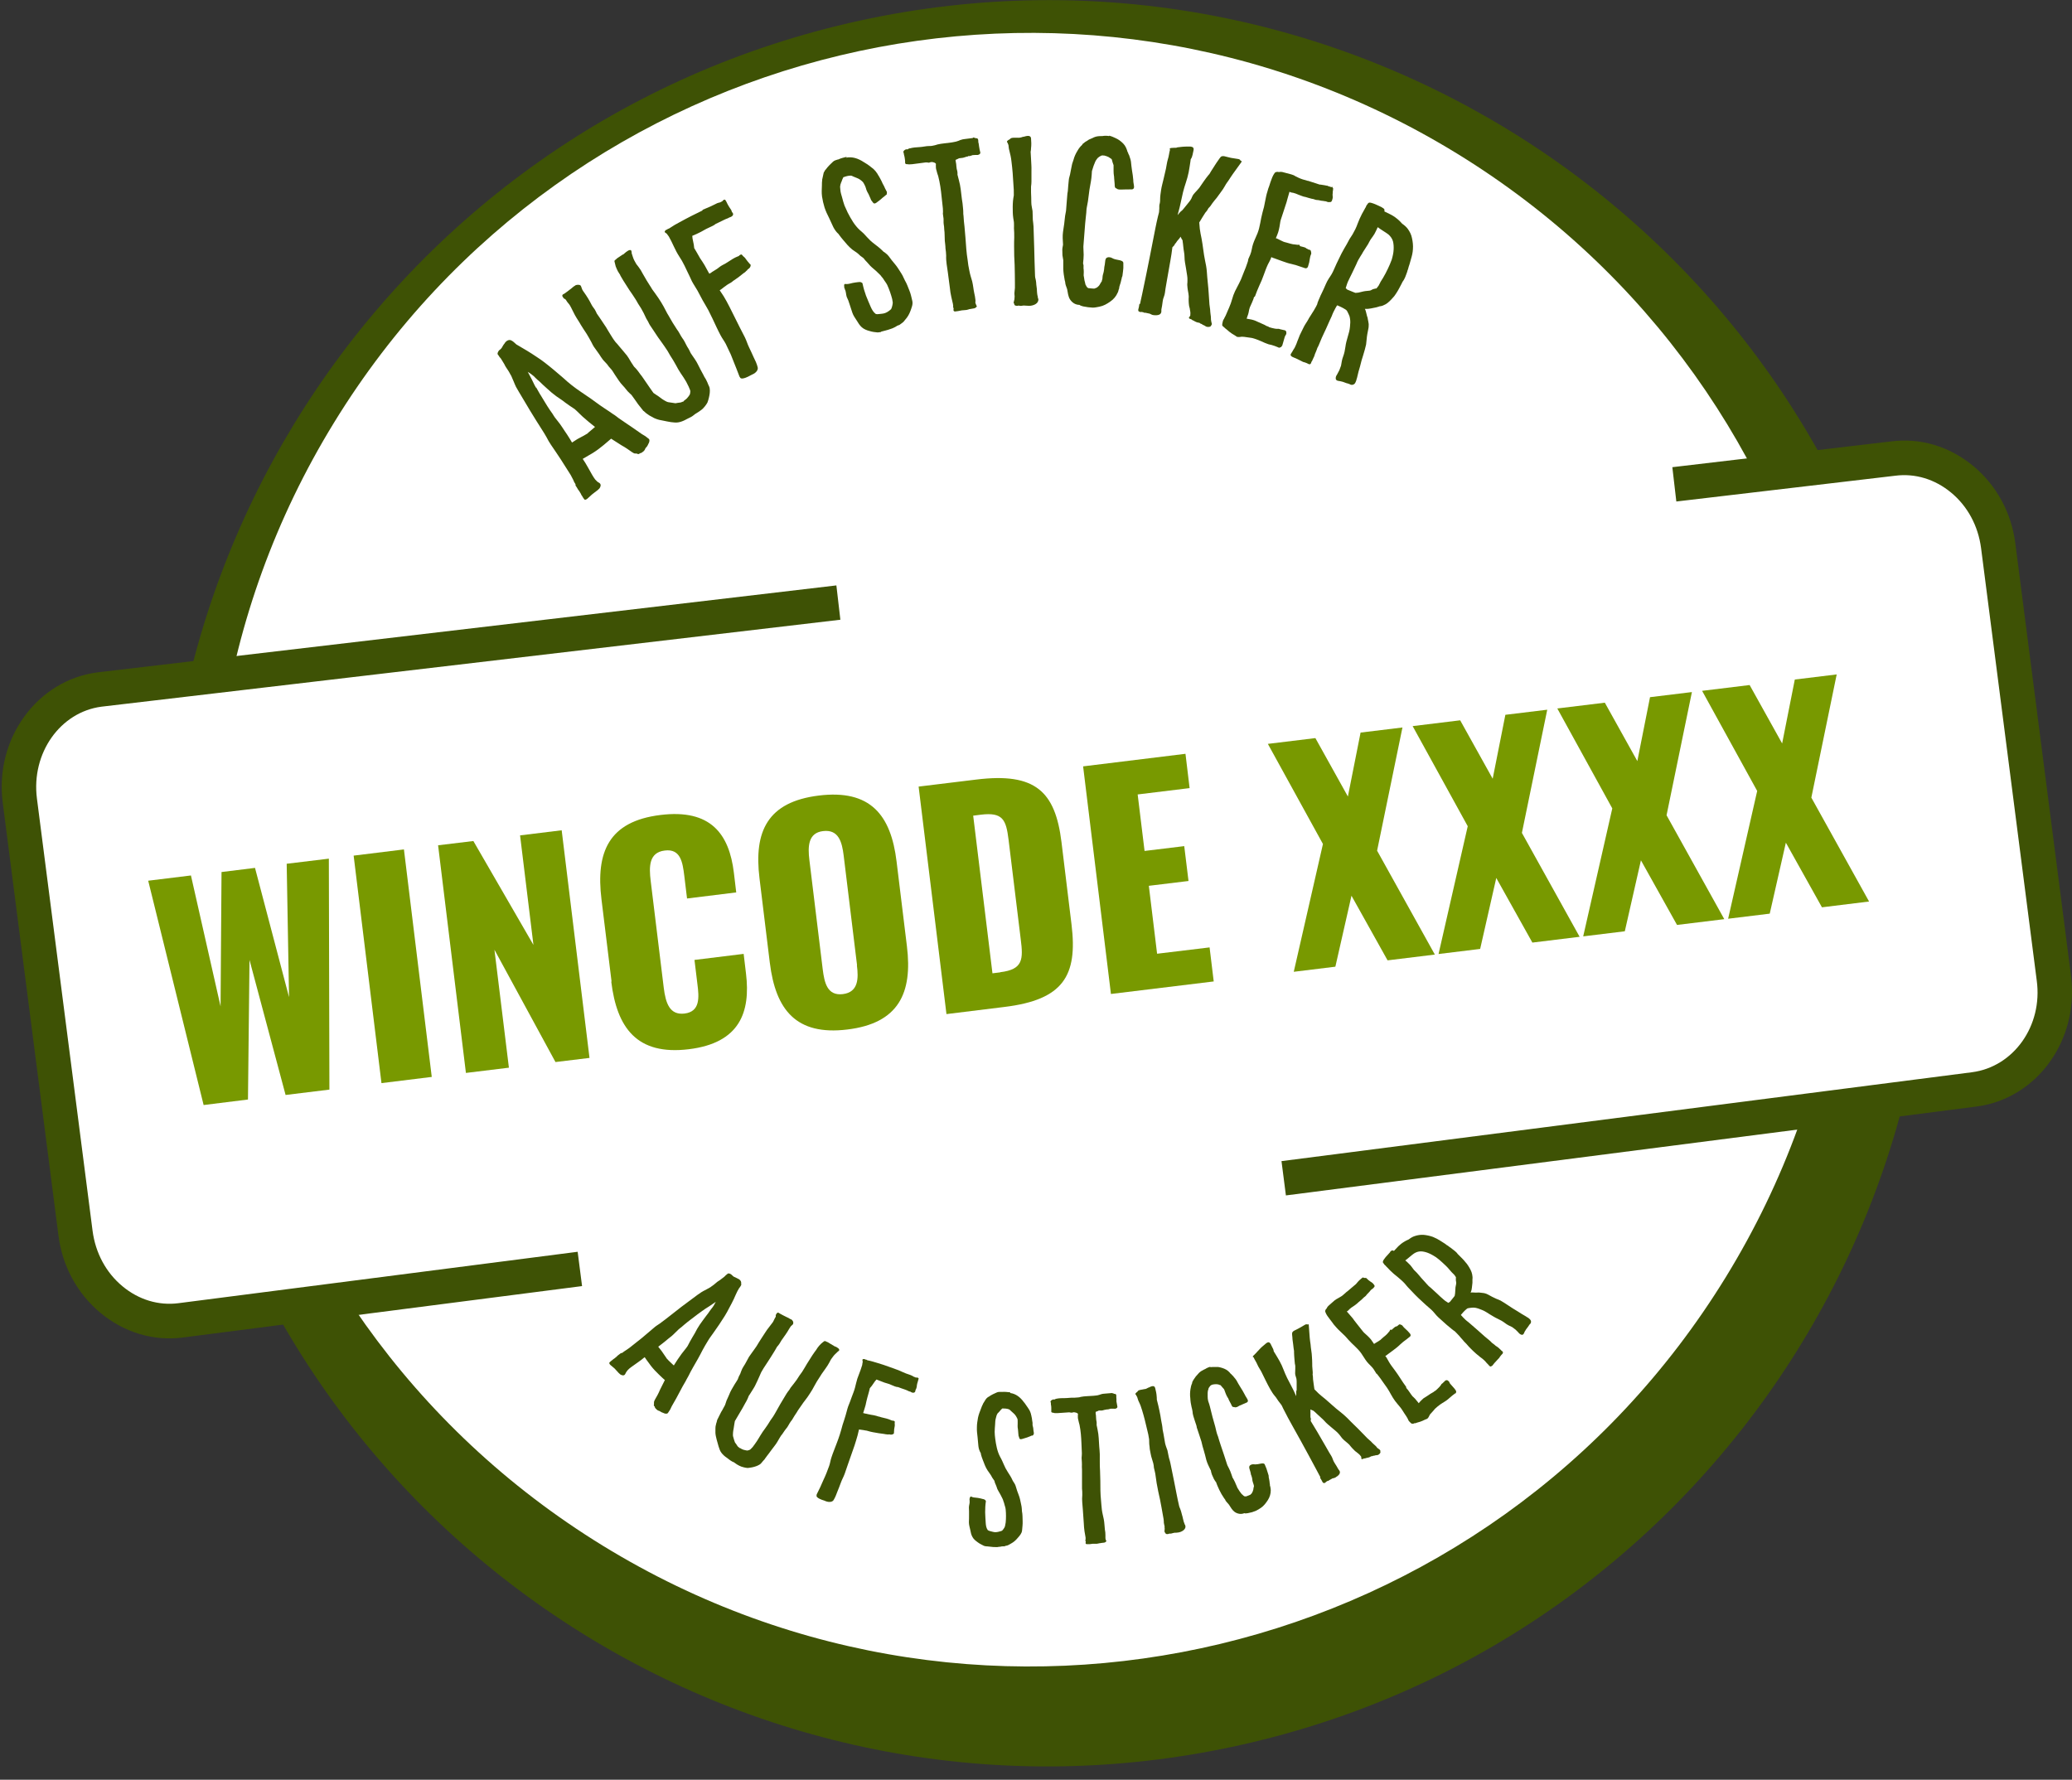 <svg width="149" height="128" viewBox="0 0 149 128" fill="none" xmlns="http://www.w3.org/2000/svg">
<rect x="0" y="0" width="149" height="128" fill="#333333" stroke="none"/>
<g id="Ebene_1" clip-path="url(#clip0_5_2215)">
<path id="Vector" d="M88.879 125.577C123.137 118.112 144.858 84.279 137.395 50.01C129.932 15.741 96.111 -5.988 61.853 1.478C27.596 8.944 5.874 42.776 13.338 77.045C20.801 111.314 54.622 133.043 88.879 125.577Z" fill="#3E5205"/>
<path id="Vector_2" d="M124.114 91.837C141.078 64.189 132.424 28.019 104.785 11.05C77.147 -5.919 40.989 2.737 24.026 30.386C7.062 58.033 15.716 94.203 43.355 111.172C70.994 128.141 107.151 119.485 124.114 91.837Z" fill="white"/>
<path id="Vector_3" d="M1.348 54.067L6.186 91.697C6.403 93.384 7.985 94.571 9.718 94.348L145.272 76.906C147.005 76.682 148.235 75.134 148.018 73.446L143.179 35.816C142.962 34.129 141.381 32.942 139.647 33.165L4.093 50.608C2.36 50.831 1.131 52.379 1.348 54.067Z" fill="white"/>
<path id="Vector_4" d="M149 71.35C149 75.492 146.107 79.07 142.125 79.585L92.471 85.977L92.154 83.51L141.808 77.117C144.799 76.731 146.91 73.778 146.464 70.517L142.461 39.419C142.253 37.823 141.491 36.406 140.302 35.425C139.143 34.464 137.716 34.028 136.279 34.216L120.547 36.069L120.26 33.601L135.982 31.748C138.092 31.471 140.193 32.105 141.897 33.512C143.571 34.9 144.651 36.882 144.928 39.102L148.931 70.2C148.98 70.587 149 70.963 149 71.35Z" fill="#3E5205"/>
<path id="Vector_5" d="M60.432 44.572L7.301 50.825C4.329 51.212 2.239 54.165 2.655 57.426L6.657 88.524C6.866 90.12 7.628 91.537 8.817 92.518C9.976 93.479 11.403 93.915 12.839 93.727L41.54 90.03L41.857 92.498L13.156 96.195C11.036 96.472 8.936 95.838 7.232 94.43C5.558 93.043 4.478 91.061 4.201 88.841L0.198 57.743C-0.406 53.154 2.655 48.923 7.004 48.358L60.145 42.104L60.432 44.572Z" fill="#3E5205"/>
<path id="Vector_6" d="M10.66 63.342L13.731 62.965L15.861 72.38L15.93 62.718L18.338 62.42L20.785 71.716L20.616 62.123L23.648 61.756L23.688 78.366L20.537 78.752L17.942 69.04L17.832 79.079L14.643 79.476L10.66 63.352V63.342Z" fill="#789900"/>
<path id="Vector_7" d="M25.431 61.538L29.047 61.092L31.048 77.454L27.432 77.9L25.431 61.538Z" fill="#789900"/>
<path id="Vector_8" d="M31.494 60.795L34.04 60.488L38.36 67.96L37.399 60.082L40.391 59.715L42.392 76.087L39.945 76.384L35.556 68.307L36.596 76.79L33.505 77.167L31.504 60.795H31.494Z" fill="#789900"/>
<path id="Vector_9" d="M43.977 70.587L43.254 64.69C42.837 61.301 43.759 59.071 47.494 58.615C51.11 58.169 52.437 59.983 52.774 62.767L52.943 64.184L49.406 64.621L49.208 62.985C49.089 62.034 48.95 61.023 47.801 61.172C46.652 61.31 46.671 62.351 46.79 63.342L47.731 71.042C47.87 72.152 48.157 73.024 49.227 72.896C50.357 72.757 50.278 71.736 50.149 70.755L49.941 69.04L53.477 68.605L53.646 70.022C53.983 72.806 53.19 75.016 49.535 75.462C45.8 75.918 44.363 73.926 43.957 70.606L43.977 70.587Z" fill="#789900"/>
<path id="Vector_10" d="M55.36 69.258L54.617 63.174C54.201 59.794 55.191 57.673 58.877 57.218C62.572 56.762 64.068 58.595 64.474 61.965L65.217 68.049C65.633 71.429 64.623 73.599 60.928 74.045C57.252 74.491 55.776 72.628 55.36 69.249V69.258ZM61.631 69.417L60.67 61.538C60.551 60.567 60.313 59.636 59.184 59.774C58.114 59.903 58.084 60.874 58.203 61.846L59.164 69.724C59.283 70.656 59.481 71.637 60.611 71.498C61.74 71.359 61.74 70.359 61.621 69.427L61.631 69.417Z" fill="#789900"/>
<path id="Vector_11" d="M66.059 56.573L70.2 56.068C74.46 55.543 75.887 56.93 76.333 60.567L77.056 66.503C77.502 70.18 76.462 71.904 72.241 72.42L68.061 72.935L66.059 56.573ZM71.934 69.922C73.569 69.724 73.589 69.001 73.4 67.534L72.528 60.399C72.35 58.962 72.122 58.397 70.527 58.595L69.983 58.664L71.369 70.002L71.934 69.932V69.922Z" fill="#789900"/>
<path id="Vector_12" d="M77.898 55.117L85.249 54.215L85.546 56.682L81.811 57.138L82.307 61.202L85.16 60.855L85.467 63.362L82.614 63.709L83.208 68.594L86.983 68.139L87.28 70.587L79.889 71.488L77.888 55.117H77.898Z" fill="#789900"/>
<path id="Vector_13" d="M95.126 60.686L91.173 53.501L94.591 53.085L96.929 57.287L97.841 52.688L100.852 52.322L99.029 61.182L103.181 68.654L99.782 69.07L97.187 64.422L96.028 69.526L93.036 69.893L95.136 60.696L95.126 60.686Z" fill="#789900"/>
<path id="Vector_14" d="M105.538 59.408L101.585 52.223L105.003 51.806L107.341 56.008L108.253 51.41L111.264 51.044L109.442 59.903L113.593 67.376L110.195 67.792L107.599 63.144L106.44 68.248L103.448 68.614L105.548 59.418L105.538 59.408Z" fill="#789900"/>
<path id="Vector_15" d="M115.94 58.139L111.988 50.954L115.405 50.538L117.743 54.74L118.655 50.142L121.667 49.775L119.844 58.635L123.995 66.107L120.597 66.523L118.001 61.875L116.842 66.979L113.85 67.346L115.94 58.149V58.139Z" fill="#789900"/>
<path id="Vector_16" d="M126.353 56.871L122.4 49.686L125.818 49.269L128.156 53.471L129.067 48.873L132.079 48.506L130.256 57.366L134.407 64.838L131.019 65.255L128.423 60.607L127.264 65.711L124.272 66.077L126.363 56.88L126.353 56.871Z" fill="#789900"/>
<path id="Vector_17" d="M36.259 24.742C36.349 24.563 36.547 24.395 36.745 24.474C36.883 24.534 37.002 24.652 37.111 24.752L37.131 24.771L37.25 24.841C37.458 24.97 37.686 25.098 37.904 25.227C38.132 25.366 38.35 25.505 38.568 25.653C38.795 25.802 39.004 25.941 39.212 26.109C39.648 26.446 40.074 26.813 40.49 27.17C40.698 27.358 40.896 27.536 41.114 27.705C41.332 27.873 41.559 28.042 41.797 28.2C42.025 28.359 42.253 28.508 42.481 28.666L43.125 29.132C43.343 29.28 43.571 29.439 43.789 29.578L44.076 29.776C44.165 29.835 44.254 29.885 44.334 29.954C44.512 30.103 44.72 30.222 44.908 30.361L45.522 30.777L46.146 31.213L46.394 31.362L46.473 31.421L46.503 31.441L46.533 31.471L46.602 31.52L46.652 31.56L46.672 31.58C46.741 31.659 46.681 31.847 46.622 31.927C46.582 32.035 46.513 32.145 46.424 32.224C46.394 32.303 46.355 32.382 46.295 32.442C46.216 32.511 46.127 32.59 46.018 32.6C45.968 32.65 45.909 32.68 45.839 32.64H45.819L45.79 32.62C45.76 32.62 45.72 32.61 45.691 32.62C45.602 32.62 45.532 32.571 45.453 32.521L45.096 32.273C44.968 32.184 44.829 32.105 44.69 32.026C44.492 31.907 44.314 31.778 44.115 31.659L43.947 31.55L43.739 31.728L43.412 32.006C43.174 32.204 42.927 32.392 42.659 32.561C42.54 32.64 42.421 32.7 42.303 32.769C42.184 32.838 42.065 32.917 41.946 32.977L41.976 32.957L41.906 33.007C42.164 33.373 42.362 33.78 42.59 34.166C42.659 34.275 42.719 34.384 42.798 34.483L42.897 34.583L42.966 34.652L43.046 34.701C43.135 34.751 43.194 34.8 43.194 34.91C43.194 34.989 43.125 35.137 43.036 35.197C42.986 35.246 42.937 35.286 42.877 35.326C42.778 35.415 42.669 35.474 42.57 35.564L42.352 35.762C42.273 35.831 42.213 35.91 42.104 35.94C42.065 35.95 42.035 35.94 42.015 35.91C41.946 35.831 41.896 35.732 41.837 35.633L41.807 35.603L41.778 35.524L41.758 35.494L41.639 35.296C41.639 35.296 41.569 35.227 41.55 35.177C41.5 35.098 41.461 35.009 41.401 34.939C41.381 34.919 41.381 34.89 41.391 34.85L41.361 34.781C41.361 34.781 41.302 34.701 41.282 34.652L41.223 34.513L41.035 34.156L40.331 33.046C40.103 32.69 39.856 32.343 39.618 31.986C39.558 31.897 39.499 31.808 39.449 31.718L39.311 31.461C39.212 31.282 39.103 31.104 38.994 30.936C38.409 30.024 37.844 29.092 37.3 28.161L37.101 27.814C37.042 27.695 36.992 27.566 36.943 27.447L36.755 27.011L36.715 26.952C36.666 26.862 36.626 26.773 36.566 26.684L36.408 26.446C36.408 26.446 36.349 26.357 36.329 26.317L36.259 26.179L36.101 25.921C36.061 25.861 36.012 25.762 35.972 25.733C35.903 25.673 35.873 25.574 35.804 25.505C35.734 25.425 35.833 25.267 35.883 25.207C35.913 25.178 35.932 25.158 35.972 25.138L36.002 25.098L36.041 25.069L36.091 24.999C36.141 24.92 36.19 24.811 36.259 24.732V24.742ZM38.558 27.863L38.578 27.903L38.825 28.339L38.895 28.448C39.112 28.795 39.311 29.152 39.548 29.498L39.737 29.766C39.786 29.845 39.836 29.934 39.895 30.014L40.272 30.499C40.391 30.658 40.49 30.826 40.599 30.985C40.727 31.173 40.856 31.362 40.975 31.56L41.134 31.827L41.183 31.798L41.52 31.58C41.718 31.461 41.936 31.372 42.134 31.243L42.203 31.203H42.213L42.332 31.094L42.649 30.826L42.788 30.707C42.481 30.47 42.184 30.222 41.896 29.964C41.698 29.786 41.52 29.588 41.322 29.419C41.094 29.271 40.876 29.122 40.658 28.963C40.549 28.884 40.44 28.785 40.321 28.716L40.004 28.498C39.786 28.339 39.568 28.161 39.37 27.972L39.053 27.685L38.795 27.437C38.697 27.348 38.597 27.279 38.508 27.18C38.429 27.09 38.34 27.011 38.241 26.942C38.161 26.872 38.072 26.823 37.983 26.763L37.953 26.743L38.251 27.308L38.429 27.675L38.548 27.893L38.558 27.863Z" fill="#3E5205"/>
<path id="Vector_18" d="M41.361 20.53C41.431 20.49 41.559 20.47 41.639 20.49H41.669C41.718 20.51 41.768 20.53 41.787 20.599L41.867 20.817C41.896 20.887 41.946 20.946 41.986 21.005C42.094 21.154 42.184 21.293 42.283 21.451C42.372 21.6 42.451 21.739 42.53 21.897C42.59 22.026 42.689 22.135 42.768 22.254C42.828 22.343 42.867 22.452 42.917 22.551C43.045 22.74 43.184 22.928 43.303 23.116L43.501 23.414C43.571 23.503 43.62 23.602 43.68 23.701C43.808 23.899 43.917 24.107 44.046 24.296C44.115 24.395 44.185 24.514 44.264 24.603C44.353 24.702 44.442 24.791 44.522 24.9C44.601 24.999 44.68 25.088 44.759 25.178C44.829 25.247 44.878 25.336 44.948 25.406C45.136 25.604 45.265 25.852 45.403 26.079L45.522 26.258C45.522 26.258 45.572 26.347 45.602 26.377C45.691 26.456 45.76 26.545 45.829 26.625L45.948 26.783C45.988 26.833 46.018 26.882 46.057 26.932C46.136 27.021 46.206 27.13 46.275 27.229L46.731 27.893L46.989 28.26L47.206 28.408C47.306 28.478 47.414 28.537 47.504 28.616C47.583 28.676 47.662 28.735 47.751 28.785C47.84 28.834 47.95 28.904 48.048 28.924L48.376 28.973L48.574 29.003L48.742 28.973C48.831 28.963 48.92 28.953 49 28.934C49.019 28.914 49.039 28.904 49.079 28.894H49.128C49.168 28.825 49.237 28.785 49.287 28.745C49.386 28.676 49.445 28.597 49.515 28.508C49.564 28.428 49.614 28.389 49.624 28.299C49.644 28.21 49.654 28.131 49.624 28.052C49.574 27.953 49.544 27.834 49.485 27.735C49.426 27.635 49.406 27.556 49.346 27.457C49.277 27.358 49.227 27.249 49.158 27.15L48.95 26.843C48.821 26.654 48.712 26.456 48.603 26.248C48.484 26.02 48.336 25.792 48.197 25.574C48.128 25.465 48.078 25.356 48.009 25.247C47.94 25.138 47.86 25.029 47.791 24.92C47.642 24.692 47.474 24.484 47.325 24.266L46.87 23.582C46.79 23.463 46.701 23.344 46.642 23.206C46.612 23.156 46.592 23.096 46.562 23.057L46.473 22.908C46.404 22.789 46.364 22.651 46.295 22.532L46.107 22.185L45.879 21.828C45.819 21.729 45.77 21.62 45.701 21.521C45.562 21.293 45.403 21.075 45.255 20.857C45.106 20.629 44.958 20.401 44.819 20.173L44.621 19.836C44.621 19.836 44.581 19.727 44.541 19.687C44.512 19.638 44.472 19.578 44.442 19.529C44.383 19.4 44.314 19.281 44.274 19.152C44.244 19.053 44.224 18.944 44.195 18.835C44.165 18.756 44.215 18.696 44.274 18.677C44.353 18.587 44.442 18.528 44.541 18.468C44.641 18.409 44.73 18.33 44.839 18.28H44.849L44.898 18.23C44.948 18.201 44.977 18.151 45.027 18.122L45.146 18.042C45.205 18.003 45.304 17.963 45.364 17.993C45.413 18.022 45.413 18.102 45.423 18.151V18.171V18.191V18.211C45.483 18.379 45.532 18.587 45.621 18.746C45.671 18.825 45.711 18.914 45.76 18.994L45.928 19.212C46.037 19.36 46.136 19.509 46.216 19.677L46.503 20.173C46.572 20.292 46.652 20.401 46.721 20.52C46.79 20.609 46.84 20.718 46.899 20.807C47.048 21.015 47.206 21.223 47.345 21.431C47.484 21.63 47.603 21.838 47.722 22.046C47.85 22.264 47.94 22.492 48.078 22.7C48.217 22.928 48.336 23.166 48.484 23.384C48.554 23.483 48.603 23.582 48.673 23.681C48.742 23.78 48.821 23.879 48.871 23.988C48.93 24.097 48.99 24.206 49.059 24.305C49.128 24.405 49.198 24.494 49.247 24.603C49.307 24.712 49.356 24.831 49.416 24.93C49.475 25.019 49.535 25.118 49.584 25.217C49.614 25.277 49.634 25.336 49.663 25.386L49.762 25.534L49.98 25.852C50.139 26.079 50.238 26.327 50.367 26.565L50.575 26.951C50.624 27.051 50.674 27.16 50.743 27.249C50.783 27.308 50.793 27.358 50.822 27.407C50.852 27.467 50.882 27.526 50.902 27.586C50.941 27.705 51.011 27.794 51.031 27.913C51.07 28.131 51.031 28.379 50.981 28.587C50.951 28.706 50.922 28.834 50.872 28.953C50.822 29.052 50.753 29.142 50.684 29.231C50.595 29.34 50.515 29.429 50.397 29.508L50.228 29.627L49.961 29.796C49.961 29.796 49.871 29.875 49.812 29.915C49.743 29.964 49.673 30.004 49.604 30.034L49.386 30.143C49.208 30.242 49.019 30.331 48.811 30.371C48.633 30.41 48.435 30.381 48.257 30.361C48.058 30.331 47.87 30.291 47.682 30.252C47.494 30.222 47.315 30.182 47.147 30.113C47.068 30.083 46.979 30.044 46.909 29.994C46.83 29.944 46.741 29.915 46.672 29.865L46.463 29.716L46.374 29.637L46.275 29.548H46.255L46.226 29.498L46.176 29.439C46.057 29.27 45.899 29.112 45.79 28.934C45.671 28.745 45.532 28.587 45.413 28.408C45.324 28.319 45.215 28.23 45.136 28.141C45.027 28.022 44.938 27.883 44.819 27.764C44.581 27.526 44.413 27.239 44.224 26.962C44.135 26.833 44.066 26.694 43.967 26.575C43.917 26.506 43.848 26.456 43.798 26.387L43.65 26.189C43.551 26.07 43.432 25.97 43.343 25.852C43.254 25.733 43.174 25.614 43.095 25.485C42.966 25.297 42.828 25.118 42.699 24.93C42.639 24.841 42.59 24.732 42.54 24.633C42.421 24.424 42.312 24.206 42.184 24.008C42.045 23.79 41.896 23.582 41.768 23.364C41.639 23.126 41.47 22.898 41.342 22.66C41.213 22.433 41.114 22.185 40.985 21.967C40.916 21.848 40.816 21.768 40.747 21.65C40.717 21.61 40.698 21.55 40.658 21.531L40.608 21.491C40.608 21.491 40.559 21.491 40.549 21.461C40.509 21.422 40.48 21.372 40.45 21.323C40.42 21.263 40.44 21.194 40.499 21.164L40.579 21.124L40.826 20.946L41.094 20.738C41.183 20.668 41.262 20.589 41.361 20.54V20.53Z" fill="#3E5205"/>
<path id="Vector_19" d="M50.525 15.089C50.724 15 50.922 14.93 51.13 14.831L51.377 14.712C51.447 14.683 51.506 14.643 51.575 14.613C51.625 14.593 51.684 14.574 51.734 14.564H51.774C51.774 14.564 51.883 14.494 51.942 14.475C51.992 14.385 52.12 14.316 52.16 14.385C52.219 14.465 52.259 14.554 52.299 14.643L52.358 14.752L52.447 14.901L52.487 14.96C52.556 15.049 52.606 15.129 52.626 15.228L52.715 15.357C52.715 15.357 52.725 15.436 52.705 15.475C52.655 15.565 52.546 15.614 52.437 15.644C52.398 15.674 52.358 15.694 52.328 15.703C52.12 15.773 51.922 15.892 51.724 15.981L51.457 16.11C51.328 16.229 51.12 16.298 50.991 16.367L50.783 16.466L50.406 16.675C50.208 16.784 49.99 16.873 49.782 16.962L49.802 17.16L49.891 17.596L49.921 17.844L50.07 18.092L50.347 18.577C50.456 18.746 50.575 18.904 50.674 19.083C50.773 19.251 50.852 19.42 50.951 19.588L51.011 19.687L51.06 19.658C51.06 19.658 51.149 19.598 51.09 19.648L51.209 19.558L51.338 19.479L51.575 19.331C51.694 19.241 51.813 19.142 51.942 19.073L52.11 18.984L52.15 18.964L52.309 18.865C52.556 18.706 52.794 18.538 53.062 18.439L53.121 18.419C53.19 18.33 53.319 18.26 53.369 18.34C53.408 18.399 53.458 18.448 53.517 18.488C53.567 18.528 53.606 18.587 53.646 18.647C53.696 18.706 53.735 18.766 53.775 18.815L53.854 18.904C53.854 18.904 53.894 18.974 53.923 18.984C54.013 19.023 53.983 19.142 53.943 19.212C53.904 19.281 53.834 19.34 53.765 19.38C53.735 19.43 53.686 19.489 53.646 19.519L53.676 19.479V19.459C53.626 19.549 53.547 19.608 53.458 19.658C53.23 19.846 53.002 20.024 52.754 20.183H52.745L52.665 20.252L52.566 20.322L52.378 20.431L52.269 20.5C52.209 20.54 52.18 20.579 52.051 20.659C51.962 20.718 51.883 20.807 51.783 20.857L51.754 20.877C51.853 21.015 51.942 21.154 52.031 21.293C52.18 21.541 52.319 21.788 52.447 22.046L53.2 23.552L53.567 24.266C53.686 24.504 53.755 24.761 53.874 24.999C53.993 25.227 54.082 25.455 54.191 25.683C54.31 25.921 54.429 26.169 54.488 26.426C54.538 26.644 54.3 26.852 54.121 26.922L53.983 26.991L53.795 27.09C53.676 27.15 53.547 27.199 53.418 27.219C53.309 27.239 53.23 27.199 53.21 27.13L53.18 27.09C53.101 26.882 53.022 26.684 52.943 26.476C52.873 26.278 52.774 26.079 52.705 25.881C52.626 25.693 52.566 25.505 52.467 25.316C52.378 25.118 52.279 24.92 52.19 24.732C52.081 24.523 51.932 24.335 51.823 24.127C51.714 23.929 51.625 23.731 51.526 23.532C51.338 23.126 51.149 22.72 50.941 22.314C50.813 22.076 50.664 21.838 50.535 21.61C50.397 21.372 50.288 21.124 50.149 20.886C50.02 20.659 49.871 20.45 49.753 20.223C49.693 20.104 49.644 19.975 49.584 19.856L49.406 19.489C49.287 19.241 49.178 18.994 49.039 18.756C48.91 18.538 48.762 18.33 48.643 18.102C48.514 17.864 48.405 17.606 48.286 17.368C48.227 17.249 48.167 17.131 48.098 17.012L48.068 16.972C48.068 16.972 47.999 16.873 47.959 16.823L47.93 16.794L47.831 16.724C47.742 16.665 47.87 16.516 47.959 16.516C47.999 16.476 48.049 16.447 48.108 16.437C48.247 16.358 48.376 16.258 48.514 16.179L48.891 15.971C49.168 15.812 49.455 15.674 49.733 15.525L50.515 15.139L50.525 15.089Z" fill="#3E5205"/>
<path id="Vector_20" d="M60.828 11.343C61.284 11.244 61.73 11.402 62.116 11.66C62.206 11.71 62.295 11.769 62.374 11.819L62.552 11.947L62.592 11.977L62.622 12.007L62.701 12.066C62.77 12.116 62.849 12.175 62.919 12.265C62.958 12.304 62.998 12.354 63.028 12.403L63.057 12.443L63.087 12.483C63.117 12.552 63.166 12.611 63.206 12.681L63.295 12.839L63.394 13.028L63.474 13.206C63.543 13.325 63.602 13.434 63.652 13.563L63.721 13.692C63.721 13.692 63.721 13.702 63.731 13.721C63.781 13.771 63.791 13.84 63.771 13.9C63.771 13.92 63.771 13.939 63.771 13.969C63.751 14.009 63.721 14.019 63.691 14.039C63.662 14.058 63.632 14.088 63.602 14.118L63.474 14.217L63.384 14.296L63.266 14.395C63.266 14.395 63.186 14.455 63.147 14.485C63.067 14.544 62.998 14.613 62.909 14.633C62.889 14.633 62.859 14.633 62.84 14.623C62.82 14.623 62.8 14.603 62.79 14.584L62.76 14.544L62.661 14.415L62.641 14.385L62.602 14.286C62.572 14.197 62.523 14.128 62.493 14.039C62.463 13.949 62.404 13.88 62.364 13.791C62.324 13.702 62.285 13.622 62.265 13.523C62.245 13.454 62.215 13.374 62.176 13.305C62.136 13.236 62.106 13.156 62.057 13.097C61.938 12.978 61.799 12.869 61.641 12.81L61.373 12.701C61.314 12.671 61.235 12.631 61.175 12.631C61.007 12.631 60.828 12.681 60.67 12.74H60.65C60.62 12.8 60.591 12.859 60.571 12.909L60.511 13.077C60.511 13.077 60.472 13.137 60.472 13.166C60.472 13.196 60.462 13.216 60.442 13.236V13.265C60.442 13.265 60.412 13.384 60.412 13.434L60.432 13.662C60.442 13.85 60.511 14.029 60.561 14.217C60.611 14.405 60.66 14.594 60.729 14.782C60.799 14.95 60.878 15.119 60.957 15.287C61.195 15.743 61.453 16.209 61.839 16.556C61.928 16.635 62.027 16.714 62.116 16.803L62.344 17.051C62.503 17.23 62.671 17.388 62.859 17.527C63.067 17.686 63.285 17.854 63.474 18.042L63.543 18.112C63.602 18.131 63.642 18.181 63.701 18.221C63.781 18.28 63.86 18.359 63.919 18.439C64.058 18.627 64.197 18.815 64.355 18.994C64.534 19.202 64.662 19.43 64.811 19.658C64.88 19.767 64.94 19.876 64.989 19.995C65.019 20.044 65.039 20.104 65.069 20.163C65.207 20.391 65.296 20.649 65.395 20.896C65.495 21.134 65.544 21.392 65.604 21.64C65.663 21.887 65.554 22.125 65.475 22.353C65.386 22.591 65.277 22.789 65.108 22.978L64.979 23.136C64.979 23.136 64.88 23.235 64.821 23.265C64.771 23.295 64.722 23.344 64.672 23.374C64.623 23.384 64.563 23.404 64.524 23.433H64.484L64.474 23.463L64.345 23.533L64.286 23.562C64.207 23.602 64.137 23.632 64.068 23.651C63.929 23.701 63.8 23.741 63.682 23.77L63.374 23.85L63.345 23.879C63.266 23.899 63.176 23.899 63.107 23.909C62.909 23.889 62.721 23.869 62.542 23.81C62.344 23.761 62.136 23.681 61.978 23.543C61.829 23.414 61.71 23.225 61.611 23.057C61.492 22.869 61.363 22.7 61.294 22.492C61.225 22.304 61.175 22.105 61.106 21.917C61.066 21.818 61.046 21.719 61.007 21.62C60.967 21.531 60.928 21.442 60.888 21.352C60.828 21.174 60.848 20.966 60.749 20.797C60.749 20.777 60.739 20.748 60.739 20.728C60.729 20.728 60.719 20.708 60.709 20.688V20.599C60.709 20.599 60.69 20.49 60.719 20.451C60.769 20.401 60.819 20.431 60.858 20.431C60.947 20.431 61.027 20.421 61.106 20.401C61.254 20.361 61.393 20.331 61.542 20.312L61.71 20.292C61.779 20.292 61.819 20.272 61.889 20.292C61.918 20.292 61.938 20.312 61.948 20.322C61.987 20.322 62.017 20.351 62.027 20.401C62.067 20.55 62.087 20.688 62.136 20.837C62.186 20.976 62.225 21.124 62.275 21.263C62.374 21.531 62.503 21.798 62.612 22.066C62.701 22.264 62.8 22.452 62.978 22.581C63.038 22.601 63.107 22.601 63.166 22.591C63.315 22.571 63.454 22.571 63.593 22.532C63.741 22.492 63.88 22.403 63.999 22.304L64.068 22.244H64.078C64.127 22.135 64.157 22.046 64.177 21.937L64.197 21.808V21.778V21.739C64.187 21.65 64.177 21.59 64.157 21.501C64.068 21.164 63.949 20.817 63.8 20.49C63.721 20.331 63.602 20.203 63.513 20.044C63.474 19.985 63.424 19.935 63.384 19.886L63.325 19.806L63.246 19.727C63.077 19.558 62.899 19.39 62.711 19.241C62.622 19.162 62.532 19.073 62.453 18.974C62.384 18.885 62.295 18.805 62.215 18.716L62.106 18.577L62.047 18.528L61.869 18.399L61.7 18.241C61.571 18.131 61.423 18.052 61.294 17.953C61.046 17.755 60.848 17.517 60.65 17.279C60.541 17.15 60.432 17.021 60.343 16.893L60.303 16.833C60.145 16.695 60.026 16.526 59.927 16.338C59.818 16.12 59.729 15.892 59.62 15.674C59.491 15.426 59.382 15.188 59.293 14.921C59.214 14.663 59.154 14.405 59.114 14.138C59.075 13.86 59.095 13.593 59.105 13.315C59.105 13.196 59.105 13.077 59.124 12.958C59.124 12.919 59.124 12.879 59.144 12.829L59.204 12.552C59.224 12.473 59.224 12.393 59.293 12.324C59.293 12.294 59.323 12.255 59.342 12.235L59.402 12.165L59.501 12.037C59.58 11.938 59.679 11.848 59.768 11.759C59.858 11.67 59.947 11.571 60.066 11.531C60.125 11.511 60.184 11.492 60.244 11.472H60.274C60.363 11.422 60.472 11.393 60.561 11.363L60.908 11.274L60.828 11.343Z" fill="#3E5205"/>
<path id="Vector_21" d="M69.963 9.896C70.032 9.886 70.101 9.906 70.141 9.936H70.18C70.319 9.936 70.349 10.015 70.349 10.134C70.349 10.203 70.349 10.253 70.379 10.332L70.408 10.54C70.428 10.689 70.458 10.828 70.497 10.976C70.507 11.095 70.329 11.165 70.24 11.145H70.121C70.121 11.145 70.052 11.145 70.002 11.155H69.953C69.883 11.184 69.824 11.194 69.735 11.224H69.626C69.626 11.224 69.596 11.244 69.576 11.264H69.507C69.507 11.264 69.427 11.303 69.368 11.313C69.319 11.333 69.269 11.343 69.219 11.353L68.962 11.383C68.962 11.383 68.932 11.402 68.912 11.412C68.843 11.452 68.784 11.462 68.714 11.502L68.734 11.65C68.764 11.749 68.764 11.848 68.774 11.957C68.784 12.076 68.803 12.215 68.843 12.324C68.853 12.413 68.863 12.492 68.853 12.562L68.952 12.948C69.081 13.394 69.111 13.85 69.17 14.316C69.2 14.514 69.239 14.722 69.249 14.94C69.259 15.049 69.269 15.129 69.269 15.228C69.269 15.337 69.269 15.436 69.289 15.535C69.309 15.793 69.319 16.05 69.358 16.298C69.378 16.576 69.408 16.843 69.427 17.101C69.467 17.646 69.497 18.181 69.586 18.716C69.616 18.974 69.645 19.192 69.705 19.459C69.754 19.727 69.834 19.975 69.913 20.242C69.982 20.53 70.002 20.817 70.061 21.085C70.101 21.233 70.121 21.392 70.141 21.541C70.141 21.59 70.161 21.66 70.141 21.709V21.778C70.161 21.848 70.18 21.897 70.21 21.967C70.319 22.036 70.131 22.165 70.061 22.175C69.943 22.185 69.844 22.224 69.725 22.234H69.695C69.695 22.234 69.645 22.264 69.616 22.264L69.497 22.294C69.378 22.314 69.269 22.304 69.16 22.323C69.071 22.333 68.992 22.363 68.902 22.373L68.684 22.403C68.615 22.403 68.556 22.363 68.566 22.284C68.566 22.234 68.585 22.175 68.566 22.145C68.526 22.096 68.536 22.066 68.546 22.006L68.526 21.858L68.407 21.342C68.358 21.124 68.328 20.926 68.308 20.718L68.159 19.578C68.11 19.192 68.021 18.805 68.04 18.389C68.04 18.201 68.011 18.032 67.991 17.864C67.981 17.765 67.991 17.676 67.971 17.576L67.942 17.319C67.922 17.041 67.942 16.764 67.902 16.516C67.902 16.377 67.882 16.239 67.862 16.11C67.842 15.971 67.862 15.852 67.852 15.733L67.803 15.367C67.823 15.228 67.803 15.109 67.803 14.99C67.783 14.712 67.733 14.445 67.714 14.177C67.664 13.652 67.595 13.156 67.466 12.661C67.416 12.532 67.377 12.393 67.347 12.265C67.297 12.136 67.297 11.997 67.297 11.858C67.297 11.838 67.297 11.829 67.307 11.789C67.278 11.759 67.268 11.729 67.228 11.71C67.169 11.68 67.08 11.66 67.01 11.65L66.891 11.67C66.842 11.69 66.782 11.72 66.743 11.69H66.723C66.673 11.69 66.644 11.69 66.584 11.68L65.603 11.809C65.494 11.809 65.366 11.838 65.257 11.809C65.187 11.819 65.088 11.799 65.088 11.71C65.088 11.601 65.088 11.521 65.068 11.422C65.058 11.323 65.039 11.234 65.009 11.135L64.989 11.016C64.989 11.016 64.96 10.947 64.96 10.917C64.979 10.828 65.078 10.768 65.158 10.738C65.187 10.738 65.227 10.738 65.276 10.738C65.326 10.699 65.366 10.669 65.435 10.669C65.653 10.61 65.891 10.59 66.119 10.58C66.356 10.57 66.594 10.501 66.832 10.501H66.901C67.01 10.501 67.099 10.471 67.208 10.451C67.278 10.441 67.337 10.411 67.406 10.392C67.575 10.352 67.724 10.332 67.892 10.312L68.447 10.243C68.566 10.213 68.655 10.213 68.754 10.183C68.843 10.154 68.952 10.124 69.051 10.074C69.18 10.025 69.299 10.005 69.418 9.995L69.963 9.926V9.896Z" fill="#3E5205"/>
<path id="Vector_22" d="M73.608 9.837C73.767 9.797 74.114 9.668 74.143 9.955C74.163 10.174 74.173 10.431 74.143 10.659C74.143 10.748 74.133 10.828 74.114 10.917C74.114 11.085 74.143 11.254 74.143 11.432C74.153 11.71 74.183 11.977 74.173 12.264C74.173 12.522 74.173 12.79 74.173 13.047C74.173 13.166 74.163 13.285 74.143 13.424V13.83C74.163 14.068 74.153 14.326 74.163 14.564C74.163 14.772 74.223 14.97 74.252 15.178L74.272 15.812C74.292 15.981 74.312 16.13 74.322 16.288L74.371 17.824C74.391 18.508 74.401 19.172 74.431 19.856C74.431 19.925 74.45 19.994 74.47 20.074C74.49 20.143 74.5 20.232 74.51 20.312C74.51 20.421 74.53 20.52 74.54 20.619C74.559 20.718 74.569 20.837 74.569 20.946C74.569 21.035 74.589 21.134 74.599 21.223C74.619 21.293 74.639 21.372 74.639 21.441C74.678 21.491 74.678 21.56 74.659 21.63C74.599 21.887 74.242 21.996 74.005 21.996C73.935 21.996 73.866 21.986 73.816 21.986H73.797C73.797 21.986 73.747 21.977 73.688 21.977H73.569C73.45 22.006 73.331 22.006 73.262 21.977C73.222 21.977 73.192 21.996 73.162 21.996C73.053 21.996 72.935 21.986 72.935 21.848C72.935 21.848 72.928 21.841 72.915 21.828C72.875 21.759 72.895 21.729 72.915 21.669C72.915 21.64 72.935 21.58 72.945 21.55C72.945 21.511 72.954 21.481 72.954 21.461C72.954 21.412 72.954 21.372 72.964 21.342C72.964 21.223 72.935 21.124 72.954 21.015C72.984 20.807 72.994 20.609 72.984 20.381C72.984 19.955 72.974 19.509 72.964 19.063C72.935 18.617 72.925 18.171 72.925 17.715C72.925 17.507 72.925 17.289 72.935 17.081C72.945 16.853 72.925 16.635 72.915 16.417C72.925 16.298 72.915 16.159 72.915 16.04C72.915 15.921 72.875 15.803 72.865 15.684C72.826 15.416 72.826 15.139 72.826 14.871C72.836 14.732 72.826 14.584 72.846 14.445C72.855 14.306 72.885 14.187 72.905 14.048C72.905 13.771 72.905 13.523 72.875 13.246C72.846 12.701 72.806 12.155 72.737 11.62C72.707 11.333 72.647 11.075 72.578 10.808C72.538 10.689 72.538 10.55 72.519 10.431C72.499 10.401 72.499 10.362 72.479 10.332C72.479 10.312 72.439 10.263 72.459 10.263C72.37 10.203 72.419 10.134 72.509 10.074C72.528 10.055 72.578 10.035 72.608 10.025C72.628 9.985 72.687 9.955 72.707 9.936C72.826 9.896 72.964 9.906 73.083 9.906H73.252C73.252 9.906 73.291 9.916 73.301 9.906C73.331 9.906 73.371 9.886 73.42 9.886L73.569 9.837H73.608Z" fill="#3E5205"/>
<path id="Vector_23" d="M79.751 9.757C79.919 9.787 80.167 9.906 80.285 9.965L80.365 10.005L80.504 10.094C80.692 10.233 80.87 10.392 80.969 10.61C81.019 10.719 81.058 10.828 81.088 10.937C81.108 10.957 81.128 10.976 81.128 11.006C81.128 11.056 81.177 11.115 81.197 11.165L81.246 11.313C81.276 11.412 81.316 11.511 81.326 11.611C81.355 11.829 81.365 12.047 81.405 12.265C81.445 12.483 81.474 12.701 81.494 12.929C81.494 13.028 81.504 13.127 81.524 13.226C81.534 13.315 81.564 13.414 81.544 13.503C81.524 13.602 81.425 13.632 81.336 13.622C81.118 13.612 80.9 13.632 80.682 13.632C80.761 13.632 80.642 13.632 80.632 13.632H80.504C80.434 13.632 80.355 13.612 80.305 13.563C80.256 13.553 80.206 13.523 80.186 13.474C80.157 13.404 80.157 13.315 80.157 13.246L80.137 13.008C80.137 12.929 80.117 12.849 80.117 12.77V12.711L80.107 12.661C80.087 12.532 80.078 12.413 80.078 12.284V11.957V11.878L80.008 11.68L79.969 11.531L79.949 11.482V11.452L79.909 11.422L79.85 11.383L79.701 11.284H79.671L79.651 11.264L79.572 11.234L79.404 11.184H79.334L79.275 11.175L79.196 11.194L79.047 11.274L78.988 11.323L78.928 11.373L78.898 11.412L78.819 11.521L78.78 11.591L78.76 11.63C78.72 11.729 78.681 11.829 78.641 11.928C78.601 12.047 78.562 12.175 78.522 12.304C78.512 12.473 78.502 12.641 78.482 12.81C78.453 13.087 78.383 13.365 78.344 13.642C78.304 13.92 78.274 14.197 78.235 14.475L78.156 14.901C78.126 15.03 78.126 15.168 78.116 15.297C78.096 15.545 78.056 15.803 78.037 16.06C77.997 16.615 77.957 17.16 77.908 17.715V17.805C77.908 17.973 77.928 18.151 77.928 18.32C77.928 18.518 77.908 18.706 77.888 18.904V18.964L77.918 19.073V19.311C77.918 19.311 77.938 19.479 77.928 19.341C77.938 19.489 77.938 19.638 77.928 19.787C77.928 19.697 77.928 19.727 77.928 19.767V19.816L77.948 19.925C77.967 20.084 77.997 20.252 78.046 20.401V20.441L78.106 20.55L78.136 20.609L78.175 20.659L78.205 20.688L78.235 20.708L78.294 20.728H78.334C78.453 20.738 78.562 20.758 78.691 20.758L78.869 20.688L78.898 20.669L78.998 20.579L79.027 20.55L79.077 20.48L79.156 20.341L79.235 20.223V20.193L79.275 20.054C79.285 19.955 79.285 19.846 79.315 19.747C79.334 19.668 79.364 19.598 79.374 19.519L79.404 19.321V19.281C79.404 19.202 79.433 19.132 79.443 19.053L79.473 18.815C79.483 18.696 79.503 18.558 79.632 18.518C79.711 18.488 79.8 18.498 79.879 18.518C79.949 18.538 80.008 18.587 80.068 18.607C80.186 18.657 80.325 18.677 80.464 18.706C80.573 18.726 80.791 18.776 80.781 18.924V19.271C80.771 19.42 80.751 19.569 80.731 19.717C80.721 19.787 80.721 19.886 80.672 19.945V19.975C80.642 20.094 80.612 20.223 80.583 20.341C80.563 20.421 80.523 20.5 80.504 20.589L80.484 20.669V20.728L80.444 20.837C80.424 20.906 80.414 20.986 80.375 21.045C80.266 21.303 80.078 21.531 79.84 21.689C79.602 21.858 79.364 21.997 79.067 22.056C78.908 22.086 78.74 22.125 78.582 22.125L78.245 22.096L77.888 22.036C77.789 22.006 77.7 21.987 77.621 21.927C77.333 21.927 77.086 21.759 76.937 21.521C76.808 21.303 76.788 21.045 76.739 20.797L76.719 20.738C76.669 20.599 76.61 20.46 76.6 20.312V20.292L76.561 20.133C76.511 19.866 76.471 19.608 76.461 19.341V18.984V18.805V18.746V18.716C76.451 18.597 76.412 18.478 76.402 18.359C76.402 18.231 76.392 18.102 76.392 17.973C76.392 17.844 76.422 17.735 76.442 17.616V17.557C76.422 17.269 76.402 16.972 76.442 16.685C76.471 16.417 76.531 16.159 76.551 15.892C76.57 15.644 76.61 15.396 76.66 15.158L76.709 14.534L76.759 13.92C76.759 13.86 76.788 13.811 76.788 13.751C76.808 13.484 76.828 13.216 76.858 12.948C76.868 12.81 76.917 12.691 76.947 12.552C76.977 12.433 76.987 12.314 77.016 12.195L77.086 11.848C77.105 11.729 77.165 11.62 77.195 11.502C77.254 11.264 77.363 11.036 77.492 10.828C77.581 10.669 77.69 10.53 77.829 10.411C77.829 10.392 77.829 10.362 77.858 10.352C77.908 10.312 77.957 10.273 78.007 10.233C78.056 10.184 78.136 10.164 78.195 10.114C78.264 10.055 78.344 10.015 78.433 9.985L78.671 9.876C78.829 9.807 78.998 9.787 79.176 9.787H79.265C79.424 9.757 79.592 9.757 79.76 9.787L79.751 9.757Z" fill="#3E5205"/>
<path id="Vector_24" d="M85.526 10.54C85.635 10.54 85.804 10.55 85.834 10.689C85.844 10.778 85.814 10.877 85.794 10.966C85.774 11.075 85.754 11.174 85.715 11.283C85.695 11.343 85.665 11.402 85.626 11.452L85.596 11.67C85.556 11.908 85.526 12.155 85.477 12.393C85.427 12.641 85.358 12.889 85.279 13.127C85.2 13.365 85.13 13.592 85.071 13.83C84.952 14.316 84.873 14.802 84.734 15.277L84.684 15.466L84.764 15.376C84.803 15.317 84.843 15.277 84.892 15.228L84.962 15.168L85.031 15.109C85.1 15.039 85.16 14.95 85.229 14.871L85.477 14.564C85.546 14.475 85.616 14.395 85.665 14.296C85.715 14.187 85.754 14.068 85.834 13.969C85.913 13.87 86.002 13.781 86.091 13.682L86.24 13.513C86.24 13.513 86.309 13.404 86.349 13.355L86.567 13.037C86.676 12.889 86.775 12.74 86.894 12.601L86.973 12.512C87.062 12.364 87.151 12.205 87.25 12.066C87.33 11.947 87.399 11.819 87.478 11.71C87.558 11.601 87.637 11.492 87.706 11.383L87.756 11.323L87.775 11.293C87.835 11.224 87.944 11.224 88.033 11.234C88.192 11.264 88.35 11.323 88.518 11.353L89.014 11.432C89.093 11.442 89.192 11.472 89.202 11.551C89.271 11.561 89.311 11.601 89.271 11.66C89.073 11.947 88.855 12.225 88.657 12.512C88.548 12.661 88.459 12.81 88.36 12.958C88.271 13.087 88.162 13.226 88.092 13.365C88.003 13.533 87.894 13.682 87.785 13.83C87.686 13.969 87.587 14.098 87.488 14.237C87.379 14.366 87.27 14.494 87.171 14.633C87.092 14.762 87.013 14.871 86.904 14.97L86.824 15.109C86.785 15.178 86.725 15.238 86.676 15.297L86.487 15.594L86.319 15.872L86.24 16.001L86.279 16.457C86.309 16.694 86.359 16.932 86.408 17.17C86.507 17.686 86.547 18.221 86.656 18.736C86.715 19.003 86.765 19.261 86.785 19.539C86.805 19.806 86.824 20.074 86.854 20.341C86.913 20.857 86.933 21.382 86.973 21.897C86.983 22.016 87.013 22.145 87.022 22.264C87.032 22.373 87.032 22.492 87.052 22.601C87.072 22.71 87.082 22.829 87.082 22.948V22.988L87.102 23.106C87.102 23.176 87.151 23.245 87.141 23.314C87.141 23.344 87.122 23.384 87.102 23.394C87.082 23.532 86.844 23.532 86.745 23.493L86.577 23.394C86.527 23.384 86.468 23.354 86.418 23.305C86.359 23.295 86.299 23.265 86.25 23.215C86.091 23.206 85.953 23.136 85.824 23.057C85.774 23.047 85.725 23.017 85.675 22.968L85.536 22.918C85.536 22.918 85.467 22.849 85.507 22.819C85.526 22.799 85.546 22.789 85.566 22.769C85.507 22.799 85.536 22.769 85.566 22.74L85.596 22.7V22.641C85.606 22.561 85.606 22.502 85.596 22.423L85.556 22.195C85.556 22.195 85.566 22.195 85.556 22.175L85.526 22.076L85.507 21.986L85.487 21.808C85.487 21.699 85.467 21.58 85.477 21.471C85.507 21.223 85.427 20.976 85.398 20.728L85.378 20.5C85.378 20.441 85.378 20.381 85.388 20.322C85.388 20.213 85.398 20.094 85.388 19.985C85.368 19.737 85.309 19.499 85.279 19.251C85.239 19.003 85.18 18.756 85.18 18.488C85.18 18.23 85.11 17.983 85.091 17.735C85.081 17.596 85.061 17.457 85.041 17.329V17.279L85.001 17.23L84.932 17.101L84.892 17.021C84.863 17.071 84.833 17.131 84.793 17.17L84.665 17.319L84.635 17.358L84.556 17.477L84.496 17.537C84.466 17.626 84.417 17.686 84.338 17.755L84.308 17.785C84.268 18.112 84.219 18.449 84.159 18.776L83.922 20.123L83.813 20.758C83.783 20.956 83.773 21.164 83.694 21.352C83.605 21.55 83.605 21.788 83.565 21.996L83.515 22.264C83.515 22.264 83.515 22.343 83.515 22.383C83.515 22.462 83.496 22.512 83.446 22.571C83.367 22.66 83.198 22.68 83.079 22.67H83.03C82.981 22.67 82.931 22.66 82.881 22.651C82.812 22.621 82.743 22.601 82.683 22.561L82.366 22.492H82.277L82.228 22.462L82.089 22.433C82.029 22.452 81.97 22.442 81.92 22.413C81.851 22.383 81.851 22.333 81.851 22.284C81.861 22.204 81.891 22.135 81.901 22.076L81.93 21.887C81.93 21.887 81.96 21.848 81.99 21.838L82.01 21.719L82.138 21.134L82.416 19.796C82.594 18.934 82.763 18.062 82.931 17.2C83.04 16.655 83.139 16.11 83.268 15.575L83.347 15.267L83.367 14.99V14.802C83.367 14.732 83.387 14.673 83.406 14.603C83.426 14.514 83.426 14.415 83.426 14.326C83.426 14.098 83.466 13.88 83.496 13.662C83.535 13.394 83.615 13.137 83.674 12.869L83.842 12.146C83.892 11.918 83.912 11.69 83.981 11.462C84.06 11.234 84.07 10.996 84.14 10.758C84.11 10.738 84.1 10.709 84.13 10.679C84.159 10.649 84.219 10.639 84.258 10.639C84.318 10.639 84.377 10.629 84.437 10.629H84.576L84.635 10.61C84.674 10.59 84.704 10.59 84.744 10.59L84.902 10.57C85.12 10.54 85.368 10.54 85.566 10.54H85.526Z" fill="#3E5205"/>
<path id="Vector_25" d="M95.79 13.424C95.79 13.424 95.82 13.454 95.82 13.474C95.829 13.503 95.859 13.523 95.869 13.553C95.869 13.593 95.859 13.632 95.859 13.672C95.859 13.711 95.839 13.761 95.839 13.801V13.89C95.82 13.979 95.829 14.078 95.839 14.167C95.839 14.267 95.81 14.346 95.78 14.435C95.75 14.524 95.671 14.544 95.602 14.534H95.542H95.512H95.483L95.443 14.514L95.324 14.475H95.294C95.205 14.455 95.096 14.445 95.007 14.435C94.908 14.415 94.809 14.385 94.7 14.385C94.591 14.385 94.492 14.316 94.393 14.306C94.284 14.296 94.185 14.247 94.076 14.227L93.878 14.167C93.828 14.158 93.769 14.148 93.709 14.128C93.59 14.078 93.472 14.049 93.363 13.999C93.244 13.949 93.135 13.9 93.006 13.87C92.937 13.86 92.867 13.85 92.808 13.83L92.728 13.791L92.57 14.346L92.52 14.534L92.491 14.623L92.461 14.713L92.342 15.079L92.104 15.803L92.075 15.912C92.035 16.179 91.995 16.447 91.916 16.704C91.867 16.853 91.807 16.992 91.748 17.131L91.837 17.16L92.075 17.279L92.283 17.378L92.342 17.398L92.392 17.418H92.412L92.659 17.487L92.798 17.527L92.976 17.567L93.145 17.586L93.293 17.606H93.373H93.452V17.636L93.491 17.705C93.6 17.735 93.709 17.755 93.828 17.794C93.878 17.814 93.927 17.844 93.967 17.884H93.997C94.046 17.943 94.125 17.953 94.195 17.973C94.244 17.993 94.274 18.042 94.274 18.092C94.274 18.122 94.294 18.151 94.294 18.191C94.294 18.231 94.294 18.28 94.264 18.32C94.225 18.409 94.215 18.488 94.195 18.587L94.145 18.875C94.125 18.964 94.096 19.063 94.066 19.152L94.046 19.202C94.016 19.271 93.937 19.311 93.858 19.291C93.64 19.222 93.422 19.142 93.204 19.073L92.867 18.984C92.758 18.954 92.659 18.944 92.56 18.904C92.332 18.825 92.114 18.756 91.886 18.667L91.639 18.577C91.579 18.558 91.51 18.538 91.451 18.508L91.431 18.478L91.361 18.657C91.312 18.776 91.243 18.885 91.183 19.004C91.064 19.251 90.975 19.509 90.876 19.777C90.787 20.034 90.678 20.292 90.559 20.54L90.391 20.936C90.341 21.055 90.301 21.184 90.252 21.303C90.242 21.332 90.212 21.352 90.183 21.362L90.153 21.432V21.481L90.123 21.511V21.541L90.024 21.779L89.935 21.977L89.865 22.135V22.165L89.846 22.205L89.826 22.284L89.786 22.492L89.747 22.631L89.707 22.74L89.647 22.918L89.865 22.958C89.974 22.978 90.083 22.997 90.192 23.037C90.361 23.096 90.509 23.186 90.668 23.245C90.757 23.285 90.846 23.325 90.935 23.364L91.074 23.443L91.193 23.483L91.272 23.533L91.441 23.582C91.579 23.612 91.708 23.651 91.837 23.651H91.936H91.966L92.065 23.681L92.372 23.751H92.402C92.402 23.751 92.481 23.81 92.501 23.86V23.879V23.899V24.028L92.481 24.048L92.392 24.216L92.253 24.702L92.213 24.831V24.851L92.194 24.87L92.164 24.91L92.114 24.97H92.094C92.094 24.97 92.005 25.019 91.956 25.009L91.936 24.989L91.659 24.88L91.441 24.811L91.223 24.761C91.034 24.702 90.876 24.623 90.717 24.553C90.559 24.484 90.41 24.424 90.262 24.375L90.064 24.316L89.965 24.296H89.925L89.905 24.286H89.885L89.459 24.226H89.43C89.43 24.226 89.36 24.226 89.321 24.216C89.202 24.226 89.043 24.266 88.934 24.216C88.825 24.127 88.696 24.068 88.578 23.988C88.459 23.909 88.35 23.82 88.241 23.721L88.092 23.602L88.033 23.543L87.993 23.513C87.993 23.513 87.963 23.483 87.953 23.473C87.894 23.443 87.884 23.394 87.894 23.344C87.894 23.334 87.894 23.315 87.894 23.295C87.924 23.176 87.934 23.027 88.023 22.928C88.052 22.839 88.112 22.77 88.142 22.69L88.27 22.393C88.35 22.205 88.439 22.016 88.508 21.818C88.578 21.62 88.627 21.422 88.696 21.224C88.766 21.035 88.855 20.847 88.954 20.669C89.053 20.48 89.152 20.292 89.241 20.094L89.469 19.519C89.548 19.331 89.628 19.142 89.687 18.944C89.707 18.885 89.727 18.825 89.747 18.766V18.736L89.766 18.657V18.637L89.905 18.32C90.014 18.072 90.024 17.785 90.113 17.537C90.202 17.269 90.331 17.031 90.43 16.774C90.618 16.298 90.648 15.783 90.787 15.287C90.817 15.149 90.866 15.01 90.896 14.881C90.925 14.752 90.945 14.623 90.975 14.485L91.054 14.098C91.074 13.979 91.114 13.88 91.143 13.771C91.173 13.632 91.223 13.503 91.272 13.375L91.361 13.097C91.441 12.869 91.52 12.631 91.668 12.433C91.718 12.364 91.857 12.344 91.966 12.374C92.055 12.354 92.144 12.354 92.223 12.374C92.431 12.433 92.649 12.483 92.857 12.542C92.966 12.572 93.065 12.611 93.165 12.681L93.392 12.79C93.481 12.829 93.571 12.869 93.67 12.899L94.046 13.008H94.076L94.898 13.275H94.948L95.265 13.325L95.413 13.355H95.463L95.473 13.375L95.572 13.404L95.661 13.434L95.75 13.464L95.79 13.424Z" fill="#3E5205"/>
<path id="Vector_26" d="M99.366 14.921L99.466 14.97C99.466 14.97 99.535 15.02 99.555 15.069C99.565 15.109 99.555 15.158 99.555 15.208L100.04 15.446C100.209 15.535 100.367 15.644 100.516 15.773C100.625 15.872 100.734 15.971 100.833 16.09C100.991 16.199 101.13 16.318 101.239 16.466C101.387 16.675 101.487 16.873 101.536 17.121C101.595 17.378 101.625 17.656 101.605 17.913C101.595 18.161 101.536 18.399 101.467 18.627L101.358 19.013C101.348 19.073 101.308 19.132 101.298 19.192C101.278 19.251 101.269 19.321 101.249 19.37C101.219 19.43 101.209 19.489 101.189 19.558L101.12 19.747C101.08 19.866 101.031 19.985 100.971 20.094C100.942 20.153 100.902 20.203 100.862 20.262L100.783 20.421L100.615 20.738C100.555 20.857 100.486 20.966 100.417 21.075C100.347 21.174 100.288 21.283 100.199 21.372C100.03 21.56 99.842 21.778 99.614 21.897C99.485 21.967 99.366 22.016 99.248 22.026C99.248 22.026 99.178 22.046 99.218 22.026L99.139 22.056L98.97 22.105L98.574 22.185C98.455 22.204 98.336 22.224 98.217 22.214H98.148C98.207 22.314 98.227 22.422 98.257 22.541C98.277 22.611 98.287 22.67 98.306 22.74C98.326 22.799 98.356 22.859 98.356 22.928C98.376 23.057 98.415 23.176 98.425 23.305C98.425 23.424 98.425 23.542 98.396 23.661C98.346 23.909 98.296 24.147 98.277 24.405C98.257 24.533 98.257 24.662 98.237 24.781C98.207 24.9 98.178 25.019 98.148 25.138C98.079 25.405 97.989 25.663 97.91 25.931L97.801 26.357L97.692 26.733L97.603 27.1C97.593 27.16 97.573 27.229 97.544 27.298V27.328C97.504 27.417 97.484 27.516 97.415 27.596C97.335 27.685 97.177 27.715 97.068 27.635L97.019 27.616C96.959 27.586 96.89 27.576 96.82 27.556C96.701 27.516 96.583 27.457 96.464 27.437C96.394 27.427 96.335 27.398 96.266 27.398C96.206 27.388 96.147 27.378 96.097 27.328C96.018 27.249 96.058 27.1 96.097 27.021L96.117 26.991L96.186 26.872C96.147 26.922 96.206 26.833 96.206 26.833L96.236 26.773L96.315 26.625C96.345 26.535 96.375 26.446 96.414 26.357L96.434 26.307C96.474 26.07 96.503 25.852 96.593 25.624C96.672 25.415 96.721 25.168 96.751 24.94C96.781 24.692 96.85 24.454 96.919 24.216C96.989 23.979 97.058 23.75 97.078 23.503C97.098 23.305 97.118 23.106 97.078 22.898C97.068 22.799 97.038 22.71 96.989 22.611C96.939 22.522 96.909 22.422 96.85 22.343C96.801 22.254 96.414 22.066 96.315 22.026L96.186 21.967C96.186 21.967 96.176 21.967 96.147 21.967L96.107 22.036L96.038 22.155L95.889 22.442C95.84 22.532 95.81 22.631 95.77 22.73L95.632 23.027L95.354 23.651C95.265 23.869 95.146 24.068 95.057 24.286L94.809 24.88L94.74 25.009C94.74 25.009 94.71 25.088 94.73 25.029C94.7 25.118 94.671 25.207 94.631 25.297C94.581 25.396 94.542 25.505 94.512 25.614C94.492 25.663 94.472 25.713 94.443 25.762L94.393 25.871C94.373 25.931 94.344 25.99 94.304 26.03C94.294 26.079 94.284 26.119 94.254 26.159C94.225 26.198 94.165 26.208 94.116 26.188C94.017 26.139 93.918 26.089 93.819 26.06C93.71 26.05 93.62 25.98 93.531 25.941L93.184 25.772C93.095 25.733 92.996 25.703 92.907 25.653L92.877 25.624C92.828 25.604 92.798 25.544 92.818 25.485V25.455L92.858 25.415C92.868 25.386 92.877 25.366 92.917 25.316C92.967 25.207 93.036 25.118 93.095 25.019C93.155 24.91 93.184 24.821 93.234 24.712C93.274 24.603 93.313 24.484 93.363 24.375C93.403 24.286 93.432 24.197 93.472 24.097C93.561 23.909 93.66 23.721 93.749 23.532C93.848 23.324 93.987 23.156 94.096 22.948C94.145 22.839 94.225 22.75 94.284 22.641C94.334 22.541 94.413 22.452 94.472 22.343L94.641 22.046L94.72 21.887L94.75 21.768C94.789 21.649 94.849 21.531 94.898 21.412C94.938 21.303 94.988 21.204 95.037 21.105C95.146 20.887 95.245 20.659 95.344 20.431C95.404 20.302 95.463 20.173 95.542 20.054C95.612 19.945 95.691 19.836 95.76 19.717C95.899 19.479 95.988 19.221 96.107 18.974L96.464 18.24C96.583 18.003 96.721 17.785 96.85 17.557L97.048 17.19C97.118 17.071 97.197 16.962 97.266 16.853C97.405 16.615 97.534 16.358 97.623 16.1C97.712 15.862 97.821 15.614 97.94 15.386L98.128 15.049C98.158 14.99 98.188 14.93 98.227 14.881C98.227 14.861 98.227 14.841 98.247 14.821L98.267 14.772L98.346 14.673C98.346 14.673 98.376 14.613 98.415 14.593C98.485 14.554 98.554 14.574 98.623 14.593C98.802 14.643 98.98 14.722 99.148 14.802L99.416 14.93L99.366 14.921ZM99.059 16.367C99.02 16.476 98.96 16.576 98.911 16.684C98.822 16.893 98.673 17.051 98.554 17.239C98.485 17.339 98.445 17.448 98.386 17.547L98.197 17.844C98.138 17.933 98.079 18.032 98.019 18.122C97.96 18.221 97.91 18.33 97.841 18.419C97.781 18.508 97.732 18.617 97.672 18.706C97.623 18.785 97.583 18.895 97.544 18.984L97.237 19.628C97.137 19.836 97.028 20.044 96.929 20.262C96.89 20.361 96.85 20.46 96.82 20.569L96.771 20.728L96.8 20.748L96.88 20.827L97.365 21.025L97.474 21.065L97.682 21.045C97.851 21.015 98.009 20.956 98.178 20.936L98.465 20.906C98.544 20.906 98.623 20.857 98.693 20.817C98.772 20.777 98.851 20.777 98.93 20.748H98.98L99.119 20.569C99.158 20.53 99.168 20.46 99.208 20.411C99.238 20.371 99.248 20.322 99.277 20.272L99.456 19.985C99.584 19.776 99.693 19.558 99.802 19.331C99.901 19.122 100 18.904 100.08 18.677C100.149 18.439 100.209 18.191 100.218 17.943C100.228 17.755 100.218 17.537 100.169 17.349C100.109 17.15 99.991 16.992 99.832 16.853C99.683 16.734 99.218 16.466 99.079 16.338V16.358L99.059 16.367Z" fill="#3E5205"/>
<path id="Vector_27" d="M53.319 92.359C53.289 92.488 53.19 92.597 53.111 92.706V92.726L53.042 92.835C52.943 93.033 52.853 93.241 52.764 93.44C52.665 93.648 52.556 93.856 52.447 94.054C52.338 94.262 52.239 94.46 52.11 94.659C51.853 95.065 51.585 95.471 51.298 95.868C51.159 96.066 51.011 96.254 50.892 96.462C50.763 96.67 50.644 96.878 50.525 97.097C50.416 97.305 50.307 97.523 50.188 97.731L49.842 98.335C49.723 98.543 49.614 98.742 49.515 98.95L49.366 99.217C49.327 99.296 49.287 99.376 49.237 99.455C49.128 99.624 49.039 99.812 48.94 99.99L48.633 100.565L48.306 101.14L48.197 101.368L48.148 101.447L48.128 101.477L48.108 101.507L48.068 101.566L48.039 101.616L48.019 101.635C47.959 101.705 47.791 101.675 47.712 101.625C47.613 101.596 47.514 101.546 47.434 101.487C47.365 101.467 47.286 101.437 47.236 101.388C47.167 101.328 47.088 101.259 47.078 101.16C47.028 101.12 46.998 101.07 47.028 101.011V100.961C47.028 100.942 47.028 100.902 47.028 100.882C47.028 100.803 47.058 100.734 47.097 100.664L47.286 100.327C47.355 100.208 47.405 100.079 47.464 99.951C47.553 99.772 47.642 99.594 47.732 99.415L47.811 99.257L47.633 99.098L47.365 98.841C47.167 98.652 46.979 98.454 46.81 98.236C46.731 98.137 46.672 98.038 46.592 97.939C46.523 97.84 46.444 97.751 46.384 97.641L46.404 97.671L46.355 97.612C46.057 97.87 45.721 98.078 45.403 98.315C45.314 98.385 45.225 98.444 45.156 98.523L45.077 98.623L45.027 98.692L44.987 98.771C44.948 98.851 44.918 98.91 44.819 98.92C44.75 98.92 44.611 98.88 44.551 98.801C44.502 98.761 44.462 98.722 44.423 98.672C44.343 98.593 44.274 98.504 44.195 98.424L43.997 98.256C43.927 98.197 43.848 98.147 43.818 98.058C43.808 98.028 43.818 97.998 43.838 97.978C43.907 97.909 43.977 97.86 44.066 97.79L44.096 97.76L44.155 97.721L44.185 97.701L44.343 97.572C44.343 97.572 44.403 97.503 44.433 97.483C44.502 97.433 44.571 97.384 44.631 97.334C44.651 97.314 44.67 97.314 44.71 97.314L44.769 97.285C44.769 97.285 44.839 97.225 44.868 97.206L44.977 97.136L45.265 96.938L46.166 96.224C46.454 95.987 46.731 95.749 47.018 95.501C47.088 95.441 47.157 95.382 47.236 95.332L47.444 95.194C47.593 95.085 47.732 94.976 47.88 94.867C48.623 94.272 49.376 93.697 50.139 93.142L50.426 92.944C50.525 92.875 50.634 92.825 50.733 92.776L51.09 92.577L51.139 92.538C51.209 92.488 51.288 92.439 51.358 92.379L51.546 92.221C51.546 92.221 51.615 92.161 51.655 92.141L51.764 92.072L51.972 91.913C51.972 91.913 52.1 91.824 52.13 91.785C52.18 91.715 52.259 91.675 52.319 91.616C52.378 91.547 52.526 91.616 52.576 91.656C52.606 91.675 52.626 91.695 52.645 91.725L52.685 91.745L52.715 91.785L52.774 91.824C52.853 91.864 52.943 91.894 53.022 91.943C53.19 92.003 53.349 92.161 53.289 92.34L53.319 92.359ZM50.545 94.252L50.515 94.272L50.159 94.53L50.07 94.599C49.792 94.817 49.495 95.025 49.218 95.263L49 95.451C48.93 95.511 48.861 95.55 48.801 95.61L48.415 95.987C48.296 96.105 48.148 96.204 48.019 96.314C47.87 96.442 47.712 96.571 47.553 96.69L47.335 96.859L47.365 96.898L47.583 97.176C47.702 97.344 47.811 97.513 47.93 97.681L47.969 97.741H47.979L48.078 97.85L48.336 98.097L48.455 98.206C48.633 97.919 48.821 97.632 49.02 97.364C49.158 97.176 49.317 97.007 49.446 96.809C49.554 96.601 49.663 96.393 49.782 96.195C49.842 96.086 49.911 95.987 49.971 95.877L50.129 95.58C50.248 95.372 50.387 95.174 50.525 94.986L50.753 94.678L50.941 94.431C51.011 94.341 51.06 94.242 51.139 94.153C51.209 94.074 51.268 93.985 51.328 93.895C51.377 93.816 51.417 93.737 51.457 93.658L51.476 93.628L51.011 93.945L50.714 94.133L50.535 94.262L50.545 94.252Z" fill="#3E5205"/>
<path id="Vector_28" d="M56.906 94.896C56.965 94.936 57.034 95.025 57.044 95.095V95.124C57.044 95.124 57.054 95.213 57.014 95.253L56.866 95.392C56.866 95.392 56.797 95.501 56.757 95.56C56.678 95.699 56.598 95.828 56.509 95.957C56.42 96.076 56.341 96.204 56.252 96.323C56.172 96.422 56.123 96.541 56.053 96.641C56.004 96.72 55.935 96.799 55.875 96.868C55.776 97.037 55.677 97.225 55.568 97.384L55.4 97.651C55.35 97.741 55.291 97.81 55.241 97.899C55.132 98.078 55.013 98.236 54.904 98.415C54.855 98.514 54.785 98.603 54.736 98.702C54.686 98.811 54.647 98.91 54.597 99.019C54.548 99.118 54.508 99.207 54.468 99.306C54.439 99.386 54.389 99.455 54.359 99.534C54.27 99.752 54.122 99.951 54.003 100.149L53.904 100.307C53.904 100.307 53.844 100.377 53.834 100.416C53.805 100.515 53.755 100.605 53.715 100.694L53.636 100.843C53.636 100.843 53.577 100.932 53.557 100.981C53.507 101.08 53.458 101.17 53.398 101.269L53.042 101.873L52.844 102.21L52.804 102.438C52.784 102.537 52.774 102.646 52.755 102.755C52.745 102.844 52.715 102.924 52.715 103.013C52.715 103.102 52.695 103.211 52.715 103.3L52.794 103.578L52.854 103.746L52.943 103.865C52.982 103.925 53.022 103.994 53.072 104.053C53.091 104.053 53.111 104.073 53.131 104.093L53.161 104.133C53.23 104.143 53.28 104.182 53.329 104.212C53.418 104.262 53.498 104.281 53.597 104.301C53.676 104.311 53.725 104.341 53.805 104.311C53.884 104.291 53.943 104.271 53.993 104.212C54.062 104.133 54.142 104.073 54.191 103.984C54.24 103.905 54.3 103.855 54.349 103.766C54.409 103.677 54.468 103.598 54.518 103.508L54.686 103.231C54.785 103.062 54.904 102.894 55.023 102.735C55.162 102.547 55.281 102.359 55.4 102.161C55.459 102.071 55.528 101.982 55.588 101.893C55.657 101.794 55.707 101.695 55.766 101.596C55.885 101.397 55.994 101.189 56.113 100.981L56.48 100.367C56.549 100.258 56.608 100.149 56.688 100.05C56.717 100.01 56.757 99.98 56.777 99.931L56.856 99.802C56.925 99.703 57.014 99.614 57.084 99.514L57.292 99.237L57.49 98.93C57.549 98.841 57.619 98.761 57.678 98.672C57.807 98.474 57.916 98.276 58.035 98.078C58.154 97.879 58.282 97.681 58.411 97.483L58.609 97.196C58.609 97.196 58.679 97.116 58.699 97.077C58.728 97.027 58.758 96.978 58.788 96.938C58.867 96.839 58.936 96.74 59.026 96.66C59.095 96.591 59.174 96.541 59.243 96.482C59.293 96.433 59.362 96.452 59.402 96.482C59.501 96.512 59.58 96.561 59.669 96.621C59.759 96.68 59.848 96.72 59.937 96.779H59.947L59.996 96.819C60.036 96.849 60.086 96.849 60.125 96.868L60.234 96.938C60.284 96.968 60.353 97.027 60.353 97.096C60.353 97.146 60.284 97.176 60.254 97.206H60.244L60.234 97.225C60.115 97.344 59.977 97.453 59.888 97.592C59.838 97.661 59.788 97.721 59.739 97.8L59.63 98.008C59.551 98.147 59.471 98.286 59.372 98.415L59.085 98.821C59.016 98.92 58.956 99.019 58.897 99.118C58.847 99.207 58.778 99.287 58.738 99.366C58.619 99.564 58.52 99.762 58.411 99.951C58.302 100.139 58.184 100.307 58.065 100.486C57.946 100.664 57.797 100.823 57.678 101.011C57.549 101.209 57.401 101.388 57.292 101.586C57.242 101.675 57.173 101.754 57.123 101.843C57.074 101.933 57.014 102.032 56.955 102.121C56.886 102.2 56.826 102.289 56.767 102.389C56.717 102.478 56.668 102.567 56.608 102.656C56.539 102.745 56.47 102.825 56.41 102.914C56.361 102.993 56.301 103.082 56.242 103.162C56.212 103.201 56.163 103.241 56.143 103.29L56.063 103.419L55.895 103.707C55.776 103.915 55.618 104.083 55.479 104.281L55.251 104.589C55.192 104.668 55.122 104.747 55.073 104.826C55.033 104.886 55.003 104.906 54.983 104.955C54.944 105.005 54.904 105.044 54.865 105.084C54.795 105.163 54.736 105.253 54.657 105.312C54.498 105.421 54.29 105.49 54.102 105.53C53.993 105.55 53.884 105.57 53.765 105.58C53.676 105.58 53.577 105.55 53.478 105.53C53.359 105.5 53.26 105.471 53.151 105.411L52.992 105.322L52.764 105.163C52.715 105.153 52.665 105.124 52.616 105.094C52.556 105.054 52.497 105.025 52.438 104.975L52.269 104.846C52.12 104.747 51.982 104.628 51.873 104.48C51.774 104.351 51.724 104.182 51.675 104.034C51.625 103.875 51.586 103.707 51.536 103.538C51.496 103.38 51.457 103.221 51.447 103.062C51.447 102.983 51.447 102.904 51.447 102.825C51.447 102.745 51.447 102.666 51.457 102.587L51.506 102.369L51.536 102.28L51.566 102.161V102.141L51.586 102.101L51.615 102.042C51.704 101.883 51.774 101.705 51.863 101.546C51.972 101.388 52.041 101.209 52.14 101.051C52.18 100.942 52.21 100.833 52.249 100.724C52.299 100.595 52.378 100.466 52.428 100.327C52.527 100.05 52.685 99.812 52.834 99.554C52.903 99.435 52.992 99.326 53.052 99.207C53.081 99.138 53.101 99.069 53.131 98.999L53.23 98.811C53.28 98.682 53.319 98.553 53.379 98.434C53.438 98.325 53.507 98.216 53.577 98.107C53.676 97.939 53.765 97.751 53.864 97.582C53.914 97.503 53.983 97.424 54.032 97.344C54.151 97.176 54.28 97.007 54.399 96.829C54.518 96.641 54.627 96.442 54.756 96.254C54.894 96.056 55.013 95.848 55.152 95.65C55.281 95.461 55.439 95.293 55.568 95.105C55.637 95.005 55.667 94.896 55.727 94.797C55.746 94.758 55.786 94.718 55.786 94.688V94.639C55.786 94.639 55.786 94.599 55.786 94.579C55.806 94.53 55.836 94.49 55.865 94.45C55.905 94.401 55.964 94.391 56.014 94.431L56.073 94.47L56.311 94.599L56.569 94.728C56.658 94.767 56.747 94.807 56.826 94.867L56.906 94.896Z" fill="#3E5205"/>
<path id="Vector_29" d="M64.623 98.553C64.801 98.623 64.96 98.712 65.148 98.781L65.376 98.86C65.435 98.88 65.495 98.9 65.554 98.93C65.594 98.95 65.643 98.969 65.683 98.999L65.713 99.019C65.713 99.019 65.822 99.049 65.861 99.078C65.94 99.059 66.069 99.088 66.059 99.158C66.04 99.247 66.02 99.316 65.99 99.405L65.96 99.504L65.93 99.653V99.713C65.911 99.802 65.891 99.891 65.841 99.96L65.812 100.089C65.812 100.089 65.772 100.149 65.732 100.159C65.643 100.188 65.544 100.149 65.465 100.089C65.425 100.089 65.386 100.069 65.356 100.06C65.188 99.97 64.999 99.911 64.821 99.851L64.583 99.762C64.435 99.762 64.256 99.673 64.137 99.624L63.949 99.544L63.593 99.435C63.404 99.366 63.216 99.287 63.028 99.217L62.919 99.346L62.691 99.673L62.552 99.841L62.493 100.079L62.364 100.545C62.315 100.714 62.285 100.882 62.245 101.06C62.206 101.219 62.146 101.378 62.097 101.546L62.067 101.635H62.116C62.116 101.635 62.206 101.665 62.146 101.655L62.275 101.675L62.404 101.705L62.641 101.754C62.77 101.774 62.909 101.794 63.028 101.833L63.186 101.883H63.216L63.375 101.933C63.622 101.992 63.87 102.042 64.098 102.151L64.147 102.17C64.246 102.17 64.365 102.2 64.345 102.279C64.335 102.339 64.335 102.398 64.345 102.468C64.345 102.527 64.345 102.587 64.326 102.646C64.326 102.706 64.296 102.775 64.296 102.834V102.933C64.296 102.933 64.276 103.003 64.286 103.023C64.316 103.102 64.227 103.152 64.157 103.171C64.078 103.191 64.009 103.181 63.939 103.161C63.89 103.171 63.83 103.181 63.781 103.161H63.84C63.751 103.161 63.672 103.161 63.573 103.132C63.315 103.102 63.067 103.062 62.81 103.013H62.8L62.711 102.993L62.612 102.973L62.433 102.924L62.324 102.894C62.265 102.884 62.215 102.884 62.087 102.854C61.998 102.834 61.889 102.834 61.799 102.815H61.77C61.74 102.943 61.71 103.092 61.671 103.231C61.601 103.469 61.532 103.716 61.453 103.954L60.967 105.342L60.739 106.006C60.66 106.224 60.541 106.422 60.462 106.65C60.393 106.858 60.303 107.056 60.224 107.264C60.145 107.482 60.056 107.71 59.937 107.899C59.828 108.057 59.56 108.037 59.402 107.978L59.283 107.928L59.105 107.869C58.996 107.829 58.887 107.78 58.798 107.71C58.718 107.651 58.699 107.581 58.728 107.522V107.482C58.817 107.304 58.897 107.135 58.986 106.957C59.065 106.789 59.134 106.62 59.214 106.442C59.293 106.273 59.362 106.125 59.432 105.946C59.501 105.768 59.57 105.589 59.63 105.421C59.699 105.223 59.719 105.025 59.788 104.826C59.848 104.638 59.917 104.46 59.986 104.281C60.125 103.915 60.274 103.548 60.393 103.171C60.472 102.943 60.521 102.715 60.591 102.478C60.66 102.25 60.749 102.022 60.809 101.794C60.878 101.576 60.918 101.358 60.997 101.14C61.036 101.031 61.086 100.922 61.126 100.813L61.245 100.486C61.324 100.268 61.423 100.04 61.482 99.812C61.542 99.594 61.581 99.376 61.651 99.158C61.73 98.93 61.819 98.712 61.898 98.494C61.938 98.385 61.978 98.266 62.007 98.157V98.117C62.007 98.068 62.037 98.008 62.037 97.959V97.919L62.017 97.82C62.007 97.731 62.166 97.721 62.225 97.78C62.275 97.78 62.324 97.79 62.364 97.83C62.503 97.859 62.641 97.889 62.77 97.929L63.137 98.038C63.404 98.117 63.672 98.206 63.939 98.305L64.653 98.563L64.623 98.553Z" fill="#3E5205"/>
<path id="Vector_30" d="M72.647 100.188C73.054 100.238 73.38 100.505 73.608 100.823C73.668 100.892 73.727 100.961 73.767 101.031L73.876 101.189L73.906 101.229L73.925 101.259L73.975 101.338C74.014 101.397 74.064 101.467 74.094 101.566C74.114 101.615 74.133 101.665 74.143 101.714V101.754L74.163 101.794C74.163 101.863 74.193 101.923 74.203 101.992L74.223 102.151L74.252 102.329V102.497C74.282 102.616 74.312 102.725 74.312 102.844L74.332 102.973C74.332 102.973 74.332 102.983 74.332 103.003C74.361 103.052 74.351 103.112 74.322 103.161C74.322 103.181 74.312 103.201 74.292 103.221C74.262 103.251 74.242 103.251 74.203 103.251C74.163 103.251 74.133 103.27 74.104 103.29L73.975 103.34L73.876 103.379L73.747 103.419C73.747 103.419 73.668 103.439 73.618 103.459C73.539 103.479 73.46 103.518 73.38 103.508C73.361 103.508 73.341 103.498 73.331 103.479C73.321 103.469 73.301 103.449 73.291 103.429V103.389L73.242 103.26V103.231L73.232 103.142C73.232 103.062 73.212 102.983 73.212 102.904C73.212 102.824 73.192 102.745 73.182 102.666C73.182 102.587 73.172 102.497 73.182 102.418C73.182 102.349 73.182 102.279 73.182 102.21C73.182 102.141 73.182 102.061 73.143 102.002C73.083 101.873 72.994 101.734 72.885 101.645L72.697 101.477C72.697 101.477 72.608 101.378 72.548 101.358C72.41 101.308 72.251 101.298 72.103 101.298H72.083C72.083 101.298 71.993 101.368 71.964 101.407L71.865 101.526C71.865 101.526 71.815 101.566 71.805 101.586C71.795 101.605 71.776 101.625 71.756 101.635L71.736 101.655C71.736 101.655 71.686 101.744 71.667 101.794L71.617 101.982C71.567 102.141 71.567 102.309 71.558 102.468C71.548 102.636 71.528 102.805 71.528 102.983C71.528 103.142 71.548 103.31 71.567 103.469C71.627 103.915 71.706 104.37 71.914 104.767C71.964 104.866 72.023 104.955 72.063 105.054L72.182 105.322C72.261 105.51 72.35 105.688 72.469 105.867C72.598 106.065 72.727 106.263 72.816 106.471L72.855 106.541C72.855 106.541 72.915 106.63 72.945 106.68C72.994 106.759 73.034 106.838 73.053 106.927C73.113 107.125 73.172 107.324 73.252 107.512C73.341 107.73 73.38 107.958 73.43 108.196C73.46 108.305 73.47 108.414 73.48 108.523C73.48 108.572 73.49 108.632 73.49 108.691C73.539 108.919 73.529 109.157 73.539 109.395C73.549 109.623 73.519 109.841 73.499 110.069C73.48 110.287 73.321 110.455 73.182 110.614C73.044 110.782 72.895 110.911 72.697 111.02L72.538 111.109C72.489 111.139 72.429 111.159 72.37 111.169C72.32 111.169 72.261 111.208 72.212 111.218C72.172 111.218 72.112 111.208 72.073 111.218H72.033L72.013 111.228L71.885 111.248H71.835C71.756 111.268 71.686 111.278 71.627 111.268C71.498 111.268 71.379 111.268 71.27 111.248L70.993 111.218H70.963C70.894 111.218 70.815 111.199 70.755 111.179C70.606 111.099 70.448 111.03 70.319 110.931C70.171 110.822 70.022 110.713 69.933 110.545C69.844 110.396 69.804 110.208 69.774 110.039C69.735 109.851 69.675 109.672 69.675 109.484C69.675 109.306 69.695 109.127 69.685 108.959C69.685 108.87 69.685 108.78 69.685 108.681C69.685 108.602 69.675 108.513 69.675 108.424C69.675 108.255 69.754 108.097 69.725 107.928C69.725 107.908 69.725 107.889 69.725 107.869C69.725 107.859 69.715 107.849 69.715 107.829L69.735 107.75C69.735 107.75 69.754 107.661 69.794 107.641C69.844 107.621 69.873 107.651 69.913 107.671C69.982 107.69 70.052 107.71 70.131 107.71C70.26 107.72 70.389 107.74 70.517 107.77L70.666 107.809C70.725 107.819 70.765 107.829 70.815 107.859C70.834 107.869 70.844 107.889 70.854 107.898C70.884 107.918 70.904 107.948 70.894 107.988C70.884 108.117 70.854 108.245 70.854 108.374C70.854 108.503 70.844 108.632 70.844 108.771C70.844 109.018 70.874 109.276 70.884 109.524C70.894 109.712 70.924 109.9 71.032 110.049C71.082 110.079 71.141 110.108 71.191 110.118C71.31 110.148 71.429 110.188 71.558 110.198C71.686 110.198 71.835 110.168 71.954 110.128L72.033 110.099H72.053C72.122 110.029 72.172 109.96 72.221 109.881L72.271 109.772V109.752L72.281 109.712C72.291 109.633 72.311 109.583 72.32 109.504C72.35 109.197 72.35 108.88 72.32 108.572C72.311 108.414 72.241 108.275 72.212 108.126C72.202 108.067 72.172 108.017 72.152 107.958L72.132 107.879L72.093 107.789C72.003 107.601 71.904 107.413 71.795 107.234C71.736 107.145 71.696 107.046 71.667 106.937C71.637 106.838 71.587 106.749 71.548 106.65L71.508 106.501L71.468 106.442L71.359 106.283L71.26 106.105C71.181 105.976 71.092 105.867 71.013 105.748C70.864 105.52 70.775 105.262 70.676 105.005C70.626 104.866 70.567 104.727 70.537 104.588V104.529C70.438 104.37 70.379 104.192 70.359 104.014C70.329 103.806 70.329 103.588 70.299 103.369C70.27 103.132 70.24 102.894 70.25 102.656C70.25 102.418 70.29 102.19 70.329 101.962C70.379 101.724 70.468 101.506 70.557 101.278C70.597 101.179 70.626 101.08 70.676 101.001C70.686 100.961 70.706 100.932 70.725 100.902L70.854 100.694C70.894 100.634 70.924 100.575 70.993 100.535C71.003 100.505 71.032 100.486 71.062 100.476L71.132 100.436L71.251 100.357C71.34 100.297 71.449 100.258 71.548 100.208C71.647 100.159 71.746 100.109 71.865 100.109C71.924 100.109 71.974 100.109 72.033 100.109H72.063C72.152 100.099 72.251 100.109 72.33 100.109L72.647 100.139V100.188Z" fill="#3E5205"/>
<path id="Vector_31" d="M79.968 100.198C80.028 100.198 80.087 100.218 80.117 100.248H80.147C80.266 100.248 80.285 100.327 80.275 100.436C80.275 100.496 80.275 100.545 80.285 100.614V100.793C80.305 100.932 80.335 101.051 80.355 101.179C80.355 101.288 80.196 101.338 80.127 101.318H80.018C80.018 101.318 79.959 101.318 79.909 101.318H79.869C79.81 101.338 79.751 101.348 79.671 101.368H79.582C79.582 101.368 79.552 101.368 79.542 101.387H79.483C79.483 101.387 79.414 101.407 79.364 101.417C79.315 101.437 79.275 101.437 79.235 101.447H79.007C79.007 101.447 78.978 101.477 78.968 101.477C78.908 101.506 78.849 101.516 78.79 101.546V101.685C78.819 101.774 78.809 101.863 78.819 101.952C78.819 102.061 78.839 102.18 78.859 102.279C78.859 102.359 78.869 102.428 78.859 102.488L78.928 102.824C79.017 103.221 79.017 103.627 79.047 104.034C79.057 104.212 79.087 104.39 79.087 104.589C79.087 104.678 79.087 104.757 79.087 104.846C79.087 104.935 79.087 105.025 79.087 105.114C79.087 105.342 79.087 105.56 79.106 105.788C79.106 106.026 79.126 106.263 79.126 106.491C79.126 106.977 79.126 107.433 79.176 107.918C79.196 108.136 79.206 108.335 79.235 108.572C79.265 108.81 79.325 109.028 79.374 109.266C79.424 109.514 79.424 109.772 79.453 110.009C79.483 110.138 79.493 110.277 79.493 110.416C79.493 110.455 79.493 110.525 79.493 110.564V110.624C79.493 110.683 79.513 110.733 79.532 110.782C79.622 110.852 79.453 110.951 79.394 110.951C79.285 110.951 79.196 110.981 79.097 110.991H79.067C79.067 110.991 79.027 111.01 78.988 111.01L78.879 111.03C78.78 111.03 78.69 111.03 78.582 111.03C78.512 111.03 78.433 111.06 78.354 111.06H78.165C78.106 111.06 78.056 111.03 78.066 110.961C78.066 110.911 78.096 110.872 78.066 110.842C78.037 110.802 78.046 110.763 78.066 110.723V110.584L77.987 110.128C77.957 109.93 77.947 109.752 77.938 109.573L77.868 108.572C77.848 108.226 77.789 107.889 77.829 107.522C77.829 107.353 77.829 107.205 77.809 107.056C77.809 106.967 77.809 106.888 77.809 106.799V106.571C77.799 106.333 77.819 106.085 77.809 105.867C77.809 105.748 77.809 105.629 77.799 105.51C77.799 105.391 77.809 105.282 77.799 105.183L77.779 104.856C77.799 104.737 77.789 104.628 77.799 104.529C77.799 104.291 77.769 104.053 77.769 103.816C77.749 103.35 77.72 102.914 77.63 102.478C77.591 102.359 77.571 102.24 77.541 102.121C77.502 102.002 77.511 101.883 77.511 101.764C77.511 101.754 77.511 101.734 77.521 101.705C77.511 101.675 77.492 101.645 77.462 101.635C77.412 101.606 77.343 101.586 77.274 101.576H77.165C77.165 101.576 77.066 101.625 77.036 101.596H77.016C77.016 101.596 76.937 101.596 76.897 101.576L76.035 101.635C75.946 101.635 75.827 101.645 75.738 101.606C75.679 101.606 75.59 101.586 75.6 101.516C75.6 101.427 75.6 101.348 75.6 101.259C75.6 101.169 75.59 101.09 75.57 101.001V100.892C75.57 100.892 75.54 100.833 75.54 100.803C75.57 100.724 75.649 100.674 75.728 100.654C75.758 100.654 75.788 100.654 75.837 100.654C75.877 100.624 75.926 100.605 75.986 100.595C76.184 100.555 76.392 100.555 76.58 100.555C76.788 100.555 76.996 100.515 77.214 100.525H77.274C77.363 100.525 77.452 100.505 77.541 100.505C77.601 100.505 77.66 100.486 77.72 100.466C77.868 100.436 77.997 100.426 78.156 100.416L78.641 100.387C78.75 100.367 78.819 100.377 78.908 100.357C78.978 100.337 79.087 100.317 79.176 100.278C79.295 100.238 79.404 100.238 79.503 100.228L79.978 100.188L79.968 100.198Z" fill="#3E5205"/>
<path id="Vector_32" d="M82.594 99.802C82.723 99.742 83.01 99.574 83.07 99.832C83.119 100.02 83.169 100.238 83.178 100.436C83.188 100.505 83.188 100.585 83.188 100.664C83.218 100.813 83.268 100.951 83.297 101.1C83.347 101.338 83.406 101.566 83.446 101.814C83.476 102.042 83.525 102.269 83.565 102.488C83.585 102.587 83.595 102.696 83.605 102.815L83.674 103.161C83.713 103.37 83.743 103.588 83.783 103.796C83.822 103.974 83.892 104.143 83.951 104.311L84.06 104.846C84.1 104.995 84.149 105.124 84.169 105.252L84.437 106.571C84.556 107.155 84.655 107.73 84.793 108.315C84.803 108.374 84.833 108.424 84.863 108.503C84.892 108.562 84.902 108.632 84.932 108.701C84.952 108.79 84.982 108.87 85.001 108.959C85.031 109.038 85.051 109.147 85.071 109.236C85.081 109.306 85.12 109.395 85.13 109.464C85.16 109.524 85.18 109.593 85.2 109.653C85.239 109.692 85.249 109.752 85.249 109.811C85.239 110.039 84.942 110.188 84.734 110.218C84.674 110.227 84.615 110.227 84.566 110.237H84.556C84.556 110.237 84.516 110.237 84.466 110.237L84.367 110.257C84.268 110.287 84.169 110.317 84.1 110.297C84.07 110.297 84.04 110.327 84.011 110.327C83.921 110.346 83.822 110.346 83.793 110.237C83.793 110.237 83.786 110.234 83.773 110.227C83.733 110.178 83.743 110.138 83.743 110.099C83.743 110.069 83.743 110.019 83.753 109.99C83.753 109.96 83.753 109.93 83.753 109.91C83.743 109.871 83.733 109.831 83.753 109.801C83.733 109.702 83.704 109.613 83.694 109.524C83.694 109.335 83.664 109.167 83.624 108.969C83.565 108.602 83.486 108.216 83.416 107.839C83.327 107.462 83.248 107.076 83.178 106.68C83.149 106.501 83.119 106.313 83.099 106.134C83.079 105.936 83.02 105.758 82.98 105.56C82.98 105.451 82.951 105.332 82.931 105.233C82.911 105.134 82.862 105.034 82.842 104.935C82.762 104.707 82.733 104.47 82.683 104.232C82.683 104.113 82.653 103.984 82.644 103.865C82.634 103.746 82.644 103.637 82.634 103.518C82.604 103.28 82.554 103.062 82.495 102.834C82.386 102.369 82.277 101.903 82.138 101.457C82.069 101.209 81.99 101.001 81.881 100.783C81.831 100.684 81.811 100.565 81.772 100.466C81.752 100.436 81.742 100.416 81.722 100.387C81.722 100.377 81.683 100.337 81.702 100.327C81.613 100.287 81.643 100.218 81.712 100.159C81.722 100.139 81.762 100.119 81.791 100.099C81.791 100.069 81.851 100.03 81.861 100.01C81.96 99.96 82.079 99.951 82.178 99.931L82.326 99.901C82.326 99.901 82.356 99.901 82.366 99.901C82.396 99.901 82.426 99.871 82.465 99.861L82.594 99.792V99.802Z" fill="#3E5205"/>
<path id="Vector_33" d="M87.022 98.335C87.161 98.306 87.409 98.316 87.528 98.316H87.597L87.746 98.345C87.944 98.395 88.142 98.464 88.3 98.593C88.38 98.662 88.449 98.732 88.508 98.811C88.528 98.811 88.548 98.831 88.558 98.851C88.578 98.89 88.637 98.92 88.667 98.96L88.746 99.059C88.806 99.128 88.865 99.198 88.915 99.277C89.014 99.445 89.093 99.614 89.202 99.772C89.311 99.931 89.4 100.099 89.499 100.278C89.539 100.357 89.578 100.436 89.628 100.506C89.668 100.575 89.717 100.644 89.737 100.724C89.757 100.803 89.687 100.872 89.608 100.892C89.43 100.962 89.261 101.051 89.083 101.12C89.152 101.09 89.053 101.14 89.043 101.15L88.944 101.199C88.885 101.219 88.816 101.229 88.756 101.199C88.707 101.199 88.667 101.199 88.627 101.17C88.578 101.12 88.558 101.051 88.528 100.991L88.429 100.803C88.4 100.743 88.36 100.684 88.34 100.615L88.32 100.565L88.29 100.525C88.231 100.426 88.181 100.337 88.142 100.228L88.043 99.961L88.013 99.901L87.894 99.772L87.805 99.663L87.775 99.633L87.755 99.614H87.716L87.656 99.584L87.508 99.554H87.478H87.458H87.389L87.231 99.574L87.161 99.594L87.112 99.614L87.052 99.653L86.953 99.772L86.923 99.832L86.894 99.891V99.931L86.854 100.05V100.119L86.844 100.159C86.844 100.248 86.844 100.347 86.844 100.436C86.844 100.545 86.854 100.664 86.884 100.773C86.933 100.912 86.983 101.051 87.013 101.189C87.082 101.427 87.121 101.665 87.191 101.903C87.26 102.141 87.329 102.379 87.389 102.607L87.478 102.983C87.498 103.092 87.547 103.201 87.587 103.31C87.656 103.518 87.706 103.736 87.785 103.944C87.944 104.4 88.092 104.856 88.241 105.322L88.271 105.401C88.34 105.53 88.409 105.669 88.469 105.808C88.528 105.966 88.588 106.125 88.637 106.283L88.667 106.323L88.716 106.412L88.806 106.591C88.806 106.591 88.875 106.729 88.816 106.62C88.875 106.739 88.924 106.858 88.974 106.977C88.944 106.898 88.944 106.937 88.964 106.967L88.984 107.007L89.034 107.086C89.103 107.205 89.182 107.324 89.281 107.443L89.301 107.463L89.38 107.532L89.42 107.572L89.469 107.601L89.499 107.621H89.539H89.588H89.618C89.717 107.582 89.816 107.552 89.915 107.502L90.034 107.383V107.354L90.094 107.255V107.225L90.123 107.155L90.143 107.017L90.173 106.898V106.868L90.143 106.749C90.113 106.66 90.084 106.581 90.064 106.491C90.054 106.422 90.054 106.353 90.034 106.283L89.985 106.115L89.965 106.085C89.945 106.016 89.945 105.956 89.925 105.887L89.866 105.689C89.836 105.59 89.796 105.471 89.895 105.391C89.945 105.342 90.024 105.322 90.094 105.312C90.163 105.312 90.212 105.322 90.282 105.322C90.401 105.322 90.52 105.292 90.629 105.272C90.728 105.253 90.916 105.213 90.956 105.342L91.074 105.629C91.114 105.748 91.154 105.877 91.193 106.006C91.213 106.065 91.243 106.145 91.233 106.204V106.234C91.253 106.343 91.282 106.442 91.292 106.551C91.302 106.63 91.302 106.7 91.322 106.779V106.848L91.342 106.898L91.362 106.997C91.372 107.066 91.382 107.126 91.382 107.185C91.382 107.433 91.312 107.671 91.173 107.889C91.035 108.097 90.896 108.295 90.678 108.444C90.559 108.523 90.44 108.602 90.311 108.662L90.034 108.761L89.727 108.83C89.638 108.84 89.559 108.86 89.479 108.83C89.251 108.929 88.984 108.88 88.786 108.741C88.608 108.612 88.499 108.404 88.38 108.226L88.35 108.186C88.271 108.097 88.172 107.998 88.112 107.889V107.869L88.023 107.75C87.894 107.562 87.775 107.354 87.676 107.146L87.547 106.858L87.488 106.709L87.468 106.66V106.63C87.399 106.541 87.339 106.462 87.29 106.363C87.24 106.263 87.191 106.154 87.151 106.055C87.112 105.956 87.092 105.857 87.072 105.748L87.042 105.699C86.933 105.471 86.814 105.243 86.745 104.995C86.686 104.767 86.636 104.539 86.567 104.321C86.497 104.113 86.448 103.905 86.398 103.687L86.23 103.171L86.061 102.666C86.061 102.666 86.052 102.567 86.032 102.517C85.962 102.289 85.873 102.071 85.814 101.844C85.774 101.725 85.764 101.616 85.754 101.497C85.744 101.388 85.705 101.289 85.685 101.189L85.626 100.882C85.606 100.783 85.606 100.674 85.596 100.565C85.566 100.347 85.576 100.129 85.606 99.921C85.626 99.762 85.665 99.614 85.734 99.465C85.734 99.445 85.725 99.425 85.734 99.406C85.764 99.366 85.784 99.306 85.814 99.257C85.844 99.198 85.893 99.148 85.923 99.098C85.962 99.029 86.012 98.969 86.071 98.91L86.22 98.742C86.329 98.633 86.458 98.563 86.596 98.494L86.666 98.464C86.785 98.385 86.923 98.325 87.062 98.296L87.022 98.335Z" fill="#3E5205"/>
<path id="Vector_34" d="M91.015 96.641C91.084 96.581 91.213 96.492 91.302 96.571C91.362 96.621 91.401 96.71 91.431 96.779C91.471 96.859 91.52 96.948 91.56 97.037C91.579 97.087 91.589 97.146 91.599 97.195L91.698 97.354C91.807 97.542 91.926 97.721 92.025 97.909C92.134 98.107 92.224 98.305 92.303 98.514C92.382 98.712 92.461 98.91 92.56 99.108C92.749 99.495 92.976 99.871 93.145 100.268L93.214 100.416V100.307C93.214 100.248 93.214 100.188 93.214 100.139V100.06L93.244 99.98C93.244 99.891 93.244 99.802 93.244 99.713V99.366C93.234 99.267 93.244 99.178 93.204 99.079C93.175 98.979 93.135 98.88 93.135 98.771C93.135 98.662 93.145 98.553 93.145 98.444V98.246C93.145 98.186 93.125 98.137 93.115 98.078L93.085 97.751C93.076 97.592 93.056 97.433 93.056 97.275V97.166C93.036 97.017 93.006 96.868 92.996 96.71C92.986 96.581 92.957 96.462 92.947 96.343C92.947 96.224 92.927 96.115 92.917 95.996V95.897C92.917 95.818 92.986 95.749 93.056 95.709C93.184 95.64 93.313 95.59 93.442 95.511L93.819 95.293C93.878 95.253 93.957 95.223 94.007 95.263C94.056 95.233 94.116 95.233 94.116 95.303C94.145 95.61 94.155 95.917 94.185 96.224C94.195 96.383 94.225 96.531 94.245 96.69C94.264 96.839 94.264 96.978 94.294 97.116C94.324 97.275 94.334 97.443 94.344 97.602C94.353 97.751 94.363 97.899 94.363 98.038C94.363 98.186 94.363 98.335 94.383 98.484C94.393 98.613 94.413 98.732 94.393 98.86L94.413 98.999C94.423 99.069 94.413 99.138 94.423 99.207L94.463 99.514L94.502 99.792L94.522 99.921L94.809 100.208C94.968 100.357 95.136 100.486 95.295 100.615C95.651 100.912 95.978 101.239 96.345 101.516C96.533 101.665 96.711 101.814 96.88 101.982C97.048 102.151 97.207 102.319 97.375 102.478C97.702 102.785 98.009 103.122 98.336 103.449C98.415 103.528 98.504 103.588 98.584 103.667C98.653 103.736 98.713 103.816 98.792 103.875C98.871 103.934 98.94 104.014 99.01 104.083V104.113L99.109 104.182C99.148 104.222 99.218 104.252 99.248 104.301C99.267 104.321 99.267 104.351 99.257 104.38C99.317 104.489 99.168 104.618 99.079 104.648L98.911 104.668C98.911 104.668 98.812 104.707 98.762 104.698C98.713 104.727 98.653 104.737 98.603 104.737C98.495 104.817 98.356 104.846 98.237 104.866C98.197 104.886 98.148 104.896 98.088 104.896L97.969 104.945C97.969 104.945 97.89 104.945 97.89 104.896C97.89 104.876 97.89 104.856 97.91 104.826C97.88 104.876 97.89 104.846 97.89 104.817V104.777L97.861 104.737C97.821 104.678 97.781 104.638 97.732 104.589L97.573 104.46C97.573 104.46 97.583 104.46 97.563 104.45L97.494 104.4L97.434 104.351L97.326 104.242C97.256 104.172 97.187 104.103 97.127 104.024C97.008 103.845 96.81 103.726 96.652 103.578L96.513 103.439C96.513 103.439 96.444 103.35 96.414 103.31C96.355 103.231 96.295 103.152 96.226 103.082C96.077 102.924 95.899 102.795 95.74 102.656C95.572 102.507 95.394 102.379 95.245 102.2C95.097 102.032 94.918 101.903 94.76 101.744C94.671 101.665 94.591 101.576 94.492 101.497L94.453 101.467L94.413 101.447L94.294 101.397L94.225 101.368C94.235 101.417 94.245 101.477 94.235 101.526V101.695V101.734V101.853V101.933C94.274 102.012 94.274 102.081 94.254 102.17V102.2C94.403 102.448 94.561 102.696 94.71 102.953L95.314 103.994L95.592 104.48C95.681 104.628 95.79 104.777 95.84 104.945C95.899 105.134 96.018 105.282 96.117 105.451L96.236 105.659C96.236 105.659 96.275 105.708 96.295 105.738C96.335 105.788 96.355 105.827 96.355 105.907C96.355 106.006 96.246 106.115 96.166 106.174L96.127 106.194C96.127 106.194 96.058 106.253 96.018 106.273C95.948 106.293 95.899 106.323 95.83 106.323L95.582 106.462L95.513 106.511H95.463L95.354 106.581C95.324 106.63 95.275 106.66 95.235 106.66C95.176 106.68 95.146 106.64 95.116 106.61C95.077 106.551 95.057 106.491 95.027 106.442L94.938 106.303C94.938 106.303 94.938 106.253 94.948 106.234L94.898 106.144L94.651 105.679L94.086 104.628C93.719 103.944 93.343 103.271 92.966 102.597C92.729 102.17 92.491 101.744 92.283 101.318L92.164 101.07L92.015 100.872L91.916 100.743C91.916 100.743 91.847 100.644 91.817 100.595C91.778 100.525 91.728 100.466 91.669 100.397C91.54 100.248 91.441 100.079 91.342 99.911C91.223 99.713 91.124 99.495 91.015 99.287L90.728 98.702C90.638 98.514 90.51 98.355 90.43 98.167C90.351 97.969 90.222 97.8 90.143 97.612C90.113 97.612 90.094 97.612 90.094 97.572C90.094 97.532 90.133 97.493 90.163 97.473C90.203 97.443 90.232 97.404 90.272 97.364L90.361 97.275L90.391 97.235C90.391 97.235 90.43 97.186 90.46 97.166L90.559 97.057C90.688 96.908 90.856 96.779 90.995 96.66L91.015 96.641Z" fill="#3E5205"/>
<path id="Vector_35" d="M98.108 91.913C98.108 91.913 98.138 91.913 98.158 91.913C98.187 91.913 98.207 91.913 98.237 91.913C98.266 91.923 98.286 91.963 98.316 91.983C98.346 92.002 98.376 92.032 98.395 92.062L98.455 92.102C98.514 92.161 98.584 92.191 98.653 92.24C98.722 92.29 98.772 92.349 98.821 92.419C98.871 92.478 98.851 92.548 98.802 92.587L98.772 92.627L98.752 92.647L98.732 92.666L98.702 92.686L98.613 92.756L98.584 92.775C98.534 92.845 98.484 92.904 98.425 92.964C98.366 93.033 98.296 93.083 98.247 93.162C98.197 93.241 98.098 93.281 98.039 93.35C97.979 93.42 97.9 93.479 97.821 93.549L97.692 93.657C97.692 93.657 97.623 93.727 97.583 93.757C97.494 93.826 97.415 93.895 97.316 93.955C97.216 94.014 97.137 94.074 97.048 94.153C97.008 94.193 96.969 94.242 96.919 94.282L96.85 94.322L97.177 94.698L97.286 94.827L97.335 94.896L97.385 94.966L97.593 95.233L98.009 95.758L98.078 95.838C98.257 95.996 98.435 96.155 98.584 96.333C98.663 96.442 98.742 96.551 98.811 96.66L98.881 96.611L99.079 96.492L99.247 96.383L99.287 96.353L99.317 96.323L99.337 96.303L99.505 96.155L99.604 96.076L99.723 95.967L99.822 95.858L99.911 95.749L99.941 95.719V95.689L99.98 95.63H100.01L100.07 95.65C100.149 95.58 100.218 95.511 100.297 95.451C100.337 95.421 100.377 95.402 100.426 95.392H100.446C100.506 95.362 100.545 95.312 100.595 95.273C100.634 95.243 100.684 95.243 100.723 95.273C100.743 95.283 100.783 95.283 100.803 95.303C100.832 95.322 100.862 95.352 100.882 95.382C100.932 95.451 100.981 95.501 101.04 95.55L101.229 95.729C101.288 95.788 101.338 95.858 101.397 95.917L101.417 95.957C101.457 96.016 101.447 96.085 101.387 96.135C101.239 96.264 101.07 96.383 100.912 96.502L100.674 96.71C100.605 96.769 100.545 96.839 100.466 96.898C100.297 97.027 100.139 97.156 99.971 97.275L99.782 97.413C99.782 97.413 99.693 97.493 99.644 97.513H99.614L99.713 97.651C99.772 97.75 99.822 97.85 99.881 97.949C100 98.157 100.149 98.345 100.297 98.543C100.446 98.742 100.575 98.94 100.704 99.138L100.912 99.455C100.981 99.554 101.05 99.643 101.11 99.733C101.13 99.762 101.13 99.782 101.12 99.812L101.159 99.861L101.189 99.901L101.209 99.921L101.229 99.941L101.357 100.119L101.466 100.278L101.556 100.396V100.416L101.595 100.436L101.645 100.486L101.774 100.614L101.853 100.714L101.922 100.793L102.021 100.922L102.15 100.773C102.219 100.704 102.289 100.634 102.358 100.575C102.487 100.486 102.626 100.416 102.744 100.327C102.814 100.278 102.883 100.228 102.962 100.188L103.081 100.119L103.17 100.05L103.24 100.01L103.359 99.901C103.448 99.812 103.537 99.733 103.596 99.643L103.646 99.574V99.554L103.725 99.495L103.923 99.306L103.943 99.287C103.943 99.287 104.013 99.257 104.062 99.267H104.072L104.092 99.277L104.131 99.306L104.181 99.346H104.191L104.27 99.504L104.567 99.841L104.647 99.941V99.96L104.676 99.98L104.696 100.02L104.716 100.079V100.099C104.716 100.099 104.706 100.188 104.666 100.218H104.637L104.429 100.377L104.28 100.505L104.131 100.634C104.003 100.743 103.864 100.823 103.735 100.902C103.606 100.981 103.497 101.06 103.388 101.15L103.25 101.269L103.19 101.328L103.161 101.358H103.151L103.141 101.387L102.893 101.665L102.863 101.685C102.863 101.685 102.834 101.744 102.814 101.764C102.764 101.853 102.715 101.992 102.626 102.042C102.507 102.081 102.398 102.141 102.289 102.19C102.17 102.24 102.061 102.279 101.932 102.309L101.783 102.359H101.704L101.665 102.388C101.645 102.388 101.635 102.398 101.615 102.388C101.566 102.418 101.526 102.398 101.496 102.369C101.486 102.369 101.466 102.369 101.457 102.349C101.377 102.27 101.278 102.19 101.249 102.071C101.209 102.002 101.179 101.933 101.13 101.863L100.971 101.625C100.872 101.467 100.783 101.318 100.664 101.179C100.545 101.031 100.426 100.902 100.317 100.753C100.208 100.605 100.119 100.456 100.03 100.297C99.941 100.139 99.852 99.97 99.743 99.812L99.426 99.366C99.327 99.217 99.218 99.069 99.109 98.93C99.079 98.89 99.039 98.85 99.01 98.801H98.98L98.94 98.731L98.772 98.464C98.633 98.266 98.445 98.127 98.296 97.939C98.148 97.75 98.029 97.532 97.89 97.334C97.632 96.968 97.266 96.7 96.969 96.363C96.889 96.274 96.81 96.175 96.721 96.085C96.642 96.006 96.553 95.927 96.473 95.848L96.226 95.61C96.147 95.54 96.097 95.461 96.028 95.392C95.938 95.303 95.869 95.204 95.8 95.104L95.641 94.896C95.512 94.728 95.374 94.559 95.304 94.351C95.275 94.282 95.324 94.163 95.403 94.103C95.433 94.024 95.473 93.965 95.532 93.915C95.681 93.796 95.81 93.657 95.958 93.539C96.037 93.479 96.117 93.42 96.206 93.38L96.394 93.271C96.463 93.231 96.543 93.182 96.602 93.122L96.86 92.894H96.87L97.454 92.399L97.494 92.369L97.672 92.161L97.761 92.072L97.791 92.042H97.801L97.87 91.973L97.94 91.923L97.999 91.874L98.108 91.913Z" fill="#3E5205"/>
<path id="Vector_36" d="M99.951 90.05L100.02 89.981C100.02 89.981 100.08 89.931 100.129 89.931C100.169 89.931 100.209 89.951 100.238 89.971L100.565 89.624C100.684 89.515 100.813 89.406 100.962 89.317C101.071 89.248 101.189 89.188 101.308 89.138C101.437 89.039 101.576 88.95 101.734 88.901C101.942 88.831 102.14 88.802 102.358 88.811C102.586 88.831 102.824 88.881 103.042 88.96C103.24 89.039 103.428 89.138 103.607 89.257L103.904 89.446C103.953 89.475 103.993 89.515 104.033 89.545C104.082 89.575 104.132 89.594 104.171 89.634C104.211 89.674 104.261 89.703 104.31 89.733L104.449 89.842C104.538 89.912 104.627 89.971 104.706 90.05C104.756 90.09 104.786 90.139 104.825 90.189L104.934 90.298L105.152 90.516C105.231 90.595 105.311 90.684 105.38 90.774C105.449 90.853 105.519 90.932 105.578 91.031C105.697 91.22 105.826 91.438 105.865 91.656C105.885 91.784 105.905 91.894 105.885 92.002C105.885 92.002 105.885 92.062 105.885 92.032V92.112V92.26L105.846 92.607C105.836 92.716 105.816 92.815 105.776 92.914L105.747 92.964C105.846 92.944 105.945 92.964 106.054 92.964C106.113 92.964 106.173 92.974 106.232 92.964C106.291 92.954 106.341 92.964 106.4 92.964C106.509 92.984 106.618 92.984 106.727 93.004C106.826 93.023 106.926 93.063 107.015 93.112C107.203 93.222 107.401 93.321 107.599 93.41C107.698 93.449 107.807 93.489 107.906 93.539C107.995 93.588 108.095 93.648 108.184 93.707C108.392 93.836 108.58 93.975 108.788 94.103L109.115 94.302L109.412 94.49L109.699 94.659C109.699 94.659 109.799 94.718 109.848 94.758H109.868C109.937 94.817 110.016 94.867 110.066 94.946C110.125 95.035 110.106 95.174 110.007 95.243L109.977 95.283C109.977 95.283 109.907 95.382 109.878 95.431C109.818 95.521 109.729 95.61 109.69 95.699C109.66 95.749 109.62 95.788 109.61 95.858C109.581 95.907 109.561 95.957 109.511 95.987C109.422 96.036 109.313 95.957 109.254 95.907L109.234 95.887L109.155 95.798L109.125 95.768L109.085 95.729L108.986 95.63C108.917 95.58 108.857 95.54 108.788 95.481L108.748 95.451C108.56 95.362 108.382 95.283 108.223 95.154C108.065 95.035 107.877 94.926 107.698 94.847C107.5 94.758 107.322 94.639 107.134 94.53C106.945 94.411 106.777 94.292 106.569 94.213C106.41 94.143 106.242 94.084 106.074 94.054C105.984 94.044 105.905 94.044 105.816 94.054C105.727 94.064 105.638 94.074 105.548 94.094C105.459 94.123 105.202 94.391 105.142 94.47L105.063 94.559C105.063 94.559 105.053 94.569 105.063 94.589L105.113 94.639L105.192 94.728L105.39 94.926C105.459 94.995 105.529 95.035 105.598 95.094L105.816 95.283L106.272 95.679C106.43 95.808 106.569 95.957 106.727 96.086L107.153 96.442L107.243 96.531C107.243 96.531 107.302 96.581 107.252 96.551C107.322 96.601 107.381 96.641 107.451 96.7C107.52 96.769 107.599 96.829 107.688 96.878C107.728 96.908 107.758 96.938 107.797 96.968L107.867 97.037C107.867 97.037 107.956 97.106 107.976 97.146C108.015 97.166 108.045 97.186 108.065 97.225C108.095 97.265 108.075 97.314 108.055 97.354C107.986 97.423 107.926 97.493 107.867 97.572C107.827 97.661 107.748 97.721 107.698 97.78L107.47 98.028C107.411 98.097 107.361 98.167 107.302 98.236H107.272C107.243 98.286 107.183 98.296 107.143 98.266L107.114 98.246L107.084 98.216C107.084 98.216 107.054 98.186 107.015 98.137C106.935 98.068 106.876 97.988 106.807 97.909C106.737 97.83 106.668 97.78 106.589 97.711C106.509 97.641 106.41 97.592 106.341 97.513C106.282 97.463 106.202 97.413 106.143 97.354C106.004 97.235 105.875 97.106 105.747 96.978C105.598 96.839 105.489 96.68 105.34 96.541C105.261 96.472 105.212 96.383 105.132 96.304C105.053 96.234 105.004 96.145 104.934 96.076L104.726 95.858L104.617 95.749L104.528 95.689C104.429 95.62 104.36 95.55 104.27 95.481C104.191 95.422 104.122 95.352 104.043 95.293C103.884 95.144 103.726 95.005 103.557 94.857C103.468 94.777 103.369 94.688 103.29 94.599C103.21 94.51 103.141 94.421 103.062 94.332C102.903 94.153 102.705 94.014 102.527 93.846L102.002 93.36C101.833 93.202 101.675 93.033 101.516 92.865L101.259 92.597C101.18 92.518 101.11 92.419 101.031 92.33C100.872 92.151 100.674 91.983 100.496 91.834C100.318 91.695 100.139 91.547 99.981 91.388L99.743 91.14C99.743 91.14 99.654 91.061 99.624 91.011C99.604 91.011 99.594 90.992 99.585 90.982L99.555 90.952L99.495 90.863C99.495 90.863 99.446 90.823 99.446 90.784C99.436 90.724 99.466 90.665 99.495 90.615C99.585 90.476 99.694 90.347 99.812 90.229L99.981 90.04L99.951 90.05ZM101.08 90.675C101.17 90.734 101.229 90.813 101.308 90.883C101.457 91.011 101.556 91.18 101.675 91.329C101.744 91.408 101.823 91.467 101.893 91.547L102.091 91.775C102.15 91.854 102.22 91.923 102.279 91.993C102.349 92.062 102.418 92.141 102.487 92.221C102.547 92.3 102.616 92.359 102.685 92.439C102.735 92.508 102.824 92.558 102.883 92.617L103.349 93.043C103.498 93.182 103.646 93.331 103.805 93.459C103.874 93.529 103.953 93.578 104.033 93.628L104.152 93.707L104.171 93.687L104.261 93.638L104.548 93.281L104.607 93.202L104.637 93.023C104.657 92.875 104.647 92.726 104.667 92.577L104.716 92.33C104.726 92.26 104.716 92.181 104.696 92.112C104.687 92.042 104.696 91.963 104.696 91.894V91.854L104.587 91.695C104.558 91.656 104.508 91.626 104.479 91.586C104.449 91.547 104.409 91.527 104.389 91.497L104.191 91.269C104.053 91.101 103.894 90.962 103.735 90.813C103.587 90.675 103.428 90.536 103.26 90.417C103.082 90.298 102.883 90.189 102.685 90.11C102.527 90.05 102.339 90.001 102.17 90.001C101.992 90.001 101.823 90.06 101.675 90.159C101.536 90.248 101.189 90.566 101.051 90.655H101.071L101.08 90.675Z" fill="#3E5205"/>
</g>
<defs>
<clipPath id="clip0_5_2215">
<rect width="149" height="127" fill="white" transform="translate(0 0.025)"/>
</clipPath>
</defs>
</svg>
